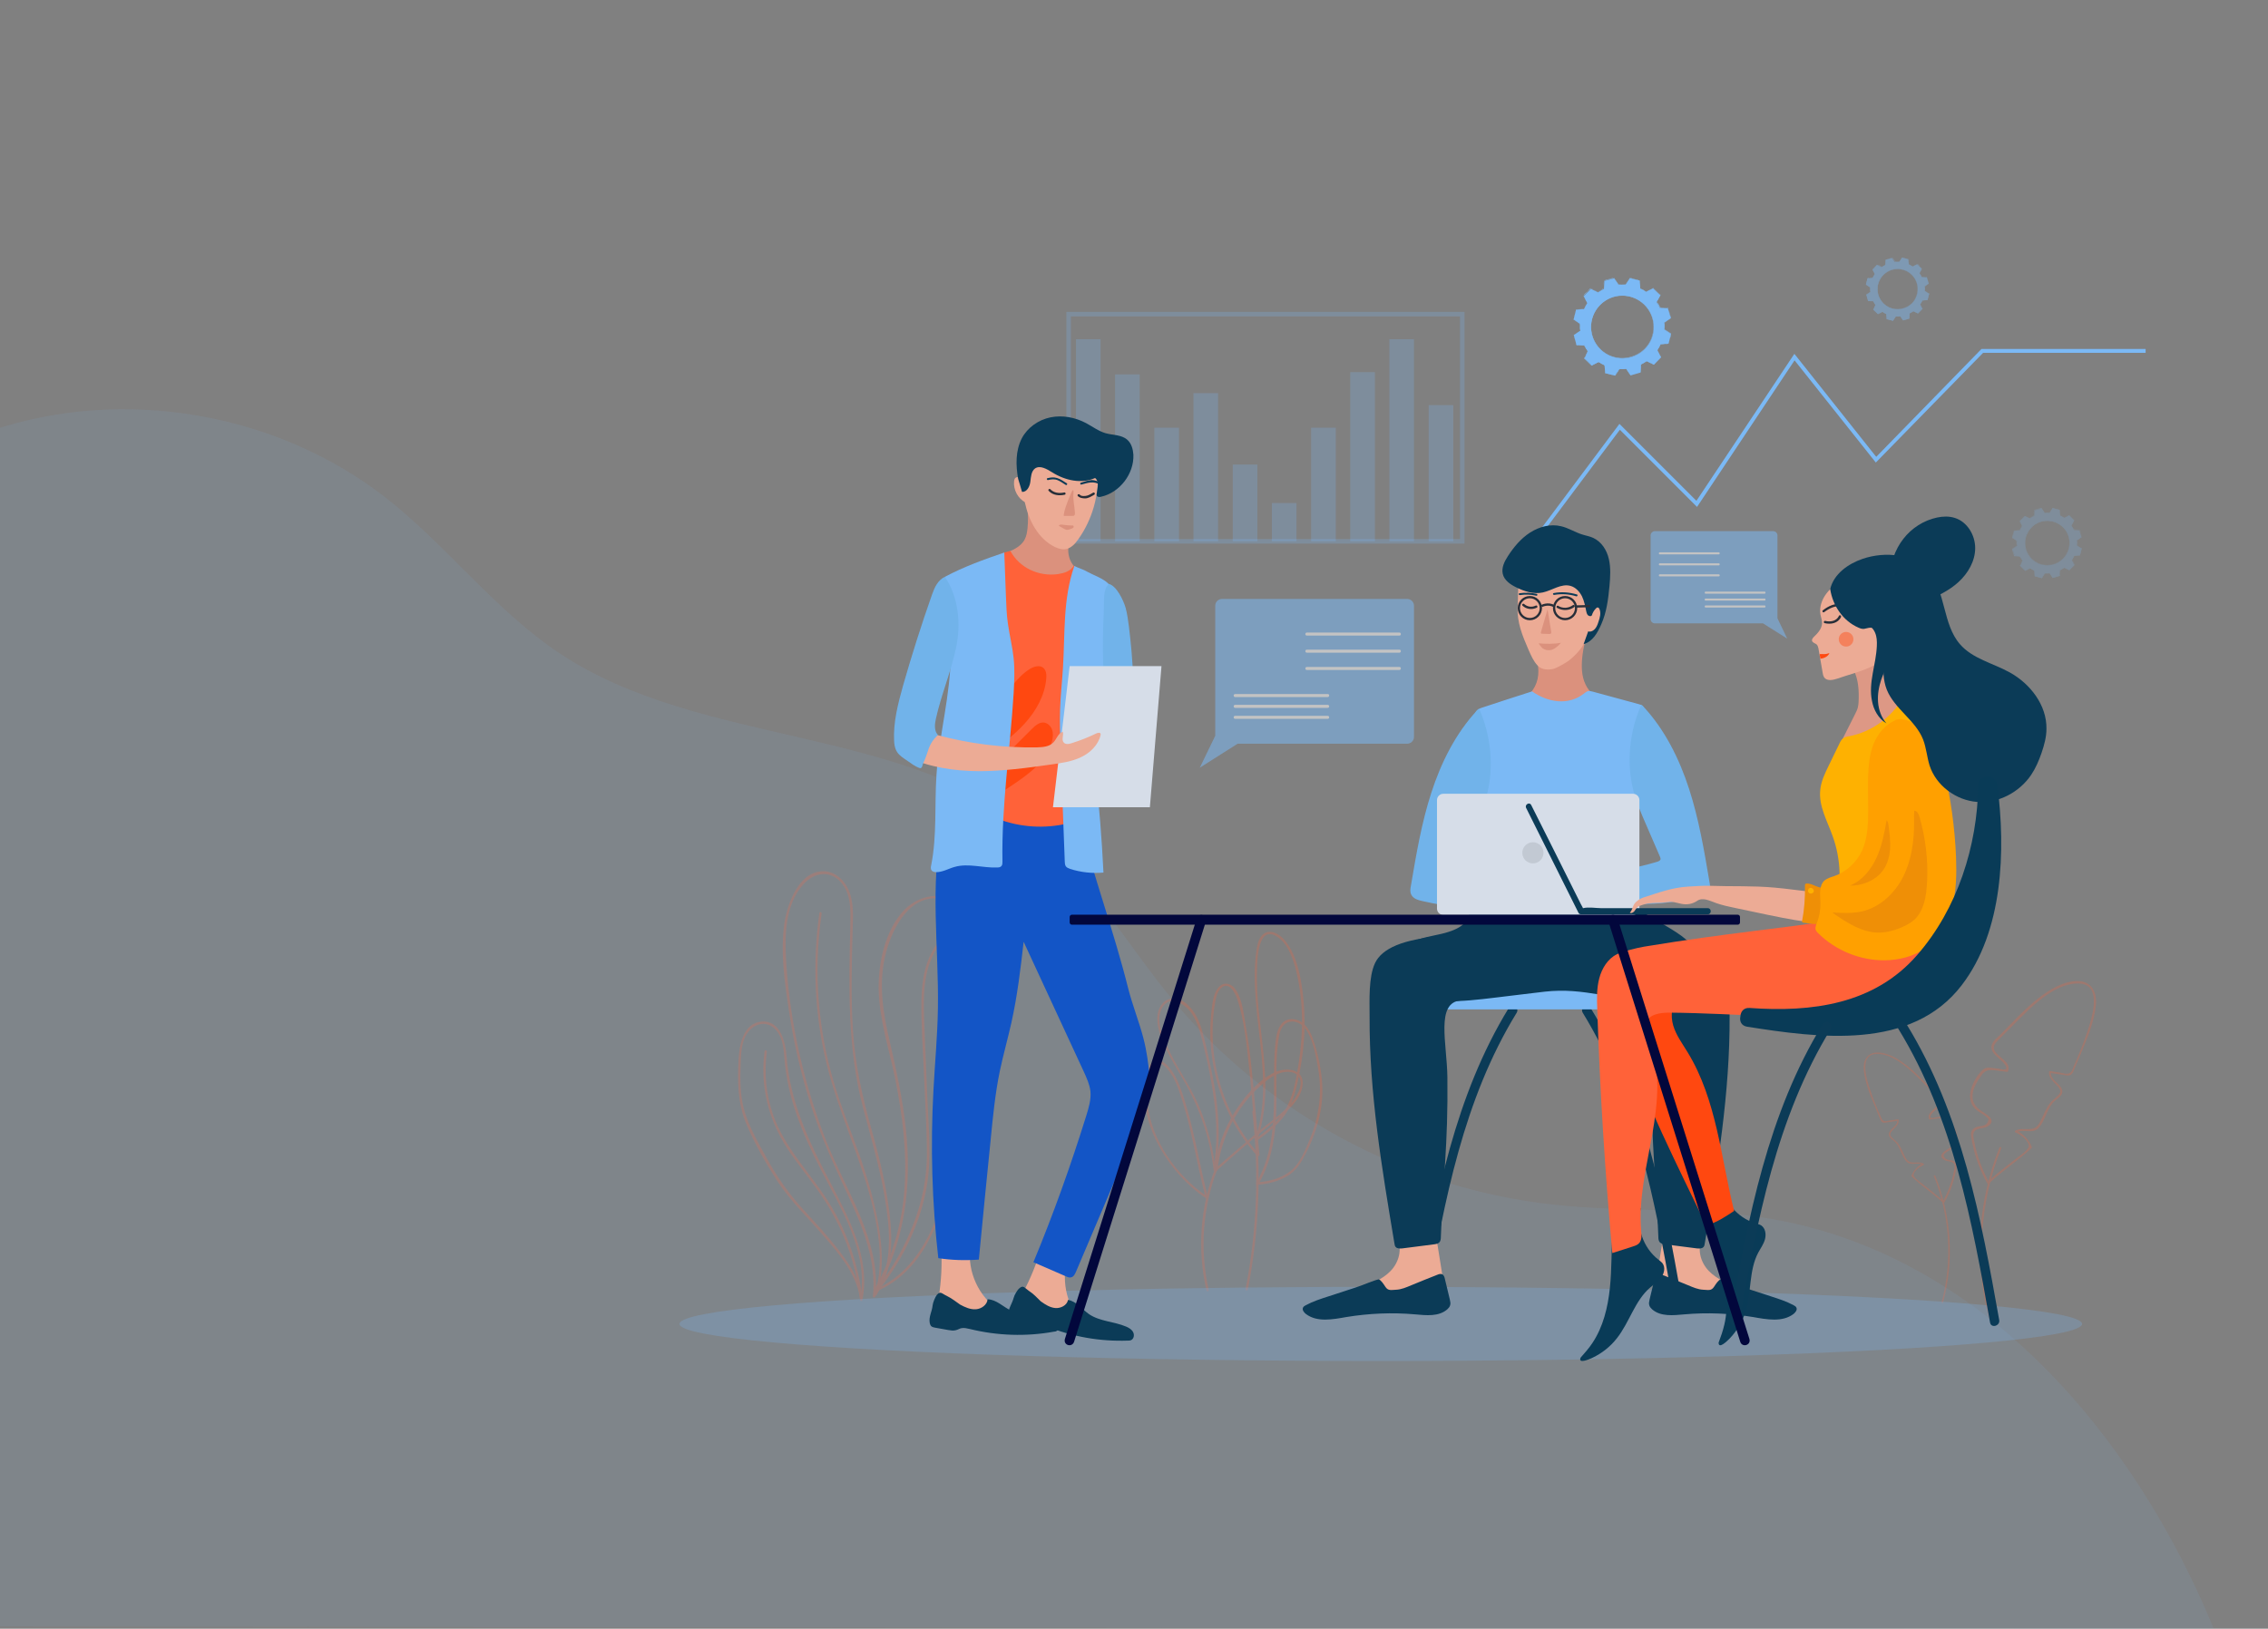 <?xml version="1.0" encoding="utf-8"?>
<!-- Generator: Adobe Illustrator 25.2.1, SVG Export Plug-In . SVG Version: 6.00 Build 0)  -->
<svg version="1.1" id="Calque_1" xmlns="http://www.w3.org/2000/svg" xmlns:xlink="http://www.w3.org/1999/xlink" x="0px" y="0px"
	 viewBox="0 0 1113.8 800" style="enable-background:new 0 0 1113.8 800;" xml:space="preserve">
<rect x="0" y="0" width="1113.8" height="800" fill="#808080" stroke="none"/>
<style type="text/css">
	.st0{fill:#282F39;}
	.st1{opacity:0.24;}
	.st2{fill:#FF6239;}
	.st3{opacity:9.000000e-02;}
	.st4{fill:#7BB9F5;}
	.st5{opacity:0.24;fill:#7BB9F5;enable-background:new    ;}
	.st6{opacity:0.24;fill:none;stroke:#7BB9F5;stroke-width:2.217;stroke-miterlimit:10;enable-background:new    ;}
	.st7{opacity:0.43;}
	.st8{opacity:0.23;}
	.st9{opacity:0.53;}
	.st10{fill:#FFFFFF;}
	.st11{fill:#ECAB95;}
	.st12{fill:#0B3B57;}
	.st13{fill:#1355C6;}
	.st14{fill:#DB917D;}
	.st15{fill:#71B3EA;}
	.st16{fill:#FF4810;}
	.st17{fill:#D6DDE8;}
	.st18{fill:#C2C9D3;}
	.st19{fill:none;stroke:#282F39;stroke-width:1.108;stroke-miterlimit:10;}
	.st20{fill:#093B57;}
	.st21{fill:#DD9885;}
	.st22{fill:#FEB101;}
	.st23{fill:#EF8F06;}
	.st24{fill:#FFA000;}
	.st25{fill:#FE4810;}
	.st26{opacity:0.42;fill:#FE4810;enable-background:new    ;}
	.st27{fill:#02073C;}
</style>
<g>
	<g>
		<g>
			<g>
				<g>
					<path class="st0" d="M-40.6,288.4c-0.5-0.6-0.9-1.2-1.4-1.9c-0.1-0.1-0.2-0.2-0.3-0.3c-0.1,0-0.3,0-0.4,0.1s-0.2,0.2-0.3,0.3
						c0,0.1,0,0.3,0.1,0.4c0.5,0.6,0.9,1.2,1.4,1.9c0.1,0.1,0.2,0.2,0.3,0.3c0.1,0,0.3,0,0.4-0.1s0.2-0.2,0.3-0.3
						C-40.5,288.7-40.5,288.5-40.6,288.4L-40.6,288.4z"/>
				</g>
			</g>
		</g>
		<g>
			<g class="st1">
				<g>
					<path class="st2" d="M593.6,633.6c-4.5-19.8-3-40.5,4.3-59.5c0.3-0.7-0.8-1-1.1-0.3c-7.4,19.1-8.9,40.1-4.3,60.1
						C592.7,634.6,593.8,634.3,593.6,633.6L593.6,633.6z"/>
				</g>
				<g>
					<path class="st2" d="M597.9,574.7c1.7-16,9.5-31.2,21.7-41.9c3.3-2.9,7.2-5.9,11.8-6.3c3.1-0.3,6.5,0.8,7.2,4.2
						c0.5,2.3-0.4,4.8-1.5,6.8c-3.9,7.3-11.9,12.3-18.1,17.5c-7.5,6.3-14.9,12.6-22.2,19.1c-0.6,0.5,0.3,1.3,0.8,0.8
						c7.9-7.1,16-14,24.1-20.8c6.4-5.4,16.4-11.5,17.9-20.4c1.5-8.7-7.9-9.8-14-6.8c-7.9,3.9-14.4,11.7-19.1,19.1
						c-5.5,8.6-8.9,18.4-10,28.6C596.7,575.5,597.9,575.4,597.9,574.7L597.9,574.7z"/>
				</g>
				<g>
					<path class="st2" d="M597,574.7c-1.3-11-4.1-21.7-8.4-31.8c-4.4-10.2-11.1-19.1-15.6-29.3c-2.3-5.1-5.4-12.7-2.5-18.2
						c4-7.6,12.1-2,15.2,3.1c2.7,4.3,3.9,9.3,5.1,14.1c1.5,6.2,2.9,12.3,4,18.6c2.6,14.3,3.6,28.8,1.1,43.2
						C595.8,575.1,596.9,575.4,597,574.7c2.4-13.5,1.7-27.1-0.5-40.6c-1.2-7-2.7-13.8-4.3-20.7c-1.3-5.3-2.5-10.8-5.4-15.5
						c-2.2-3.5-5.9-7.5-10.4-7.5c-4.4-0.1-7.4,3.9-7.9,7.9c-0.8,5.5,1.6,11.3,3.8,16.2c2.6,5.6,5.9,10.9,9,16.2
						c7.8,13.5,12.9,28.3,14.7,43.8C596,575.4,597.1,575.5,597,574.7L597,574.7z"/>
				</g>
				<g>
					<path class="st2" d="M592.9,587.7c-15-9.9-27.7-27.8-29.4-46c-0.5-4.8-0.2-9.6,1-14.2c0.7-2.9,2.2-7.1,5.9-4.9
						c2.4,1.4,4,3.7,5.4,6c2.4,4.1,3.8,8.8,5.2,13.3c1.4,4.7,2.7,9.5,3.8,14.3c2.5,10.7,4.5,21.5,7.3,32.1c0.2,0.7,1.3,0.4,1.1-0.3
						c-3-11.3-5-22.9-7.8-34.2c-1.4-5.7-2.9-11.3-4.8-16.9c-1.6-4.6-3.4-9.1-6.6-12.8c-2-2.3-5.5-5.1-8.3-2.2
						c-2.7,2.8-3.1,8.3-3.4,12c-0.9,10.2,2.1,20.4,7,29.3c5.5,9.9,13.5,19.1,23,25.4C592.9,589.1,593.5,588.1,592.9,587.7
						L592.9,587.7z"/>
				</g>
				<g>
					<path class="st2" d="M612.8,633.5c5.6-28.8,6.8-58.4,3.4-87.5c-0.1-0.7-1.2-0.7-1.2,0c3.4,29.1,2.3,58.5-3.3,87.2
						C611.5,633.9,612.7,634.2,612.8,633.5L612.8,633.5z"/>
				</g>
				<g>
					<path class="st2" d="M618.2,566.9c-14.3-16-22.4-37.1-22.7-58.6c-0.1-5.4,0.3-10.8,1.3-16.2c0.4-2.3,1-5,2.8-6.7
						c3.8-3.6,6.8,2,7.9,5c3.8,11.3,4.8,23.9,6.1,35.6c1.4,13.7,2.3,27.5,3.7,41.3c0.1,0.7,1.2,0.7,1.2,0
						c-1.4-14.3-2.3-28.6-3.9-42.9c-0.7-6.8-1.6-13.6-2.8-20.3c-1-5.8-1.6-12.9-4.9-17.9c-1.9-3-5.6-4.3-8.3-1.4
						c-3.1,3.4-3.3,9.1-3.8,13.5c-1.2,11.8,0.1,23.9,3.5,35.3c3.8,12.6,10.3,24.3,19.1,34.2C617.9,568.3,618.7,567.4,618.2,566.9
						L618.2,566.9z"/>
				</g>
				<g>
					<path class="st2" d="M618,581.6c5.8-9.7,7.9-20.9,8.6-32c0.8-13.4-0.8-27.2,1.5-40.5c0.5-3.1,1.8-6.5,5.3-7.2
						c3.9-0.8,7.2,2.1,8.9,5.3c2.8,5.1,4,11.8,5,17.5c2.1,11.8,0.6,23.6-4,34.7c-2.2,5.3-4.8,12-9.4,15.7
						c-4.5,3.6-10.8,5.4-16.5,5.6c-0.7,0-0.7,1.2,0,1.2c5-0.2,10.2-1.6,14.6-4.1c4.6-2.6,7.2-7.1,9.5-11.7c5.7-11.2,9-23.7,7.6-36.4
						c-0.7-6.6-2.2-13.4-4.4-19.6c-1.6-4.5-4.6-9.2-9.9-9.5s-7.4,4.6-8.1,9.1c-1.1,7.5-1,15.3-1,22.8c0,16.5-0.1,33.9-8.8,48.5
						C616.7,581.7,617.7,582.2,618,581.6L618,581.6z"/>
				</g>
				<g>
					<path class="st2" d="M617.3,560.1c9.7-27.4-1-56,0-84c0.2-5.2,0.5-22,9.9-16c5.8,3.7,8.4,12.5,9.8,18.8
						c3.1,13.8,3,28.6,0.9,42.5c-1.1,7.4-2.5,15.9-6,22.5c-3.5,6.5-9.5,11.3-15.4,15.5c-0.6,0.4,0,1.4,0.6,1
						c5.2-3.7,10.3-7.7,14-12.9c4.2-5.9,5.7-13.6,7.1-20.6c3-14.9,3.3-30.5,0.6-45.5c-1.2-6.7-3.3-13.7-7.5-19.1
						c-2.8-3.6-8.4-7-12-2.3c-1.5,2-1.9,4.6-2.3,7c-0.6,4.1-0.8,8.3-0.8,12.4c0,8.6,0.9,17.3,1.9,25.8c2.1,18.1,4.4,36.9-1.8,54.5
						C616,560.5,617.1,560.8,617.3,560.1L617.3,560.1z"/>
				</g>
			</g>
			<g class="st1">
				<g>
					<path class="st2" d="M429.9,636.7c2.8-27.4-14.5-51.7-24.1-76.1c-11-28.1-17.8-57.9-19.7-88c-0.8-12.8-0.7-28.2,8.5-38.3
						c5.2-5.8,13.1-7,18.5-0.8c4.8,5.6,4.7,13.4,4.5,20.4c-0.7,30.3-1.6,60.6,6.2,90.1c4.3,16.4,9.2,32.5,11.5,49.3
						c2.1,14.5,2.6,30.7-6.6,43.1c-0.4,0.6,0.6,1.2,1,0.6c7.8-10.5,8.7-23.9,7.6-36.5c-1.4-15.5-5.1-30.7-9.3-45.7
						c-4.5-15.9-8-31.7-9.1-48.3c-1.1-16.4-0.6-32.8-0.2-49.3c0.2-6.7,0.8-14-2.1-20.3c-2-4.5-6.2-8.5-11.3-8.9
						c-12.6-1-18.7,15.8-20.1,25.6c-2,14,0.1,28.8,2.2,42.6c2.3,15.7,5.9,31.2,10.7,46.3c5,15.9,11.9,30.8,18.9,45.8
						c7,15.2,13.4,31.3,11.7,48.3C428.7,637.5,429.8,637.5,429.9,636.7L429.9,636.7z"/>
				</g>
				<g>
					<path class="st2" d="M430.6,635.9c3.4-10.7,2.8-22.2,1-33.2c-2-11.9-5.4-23.6-9.4-35c-4.3-12.1-9.2-24-12.8-36.4
						c-3.7-12.5-6.1-25.3-7.2-38.3c-1.3-14.8-0.8-29.6,1.3-44.3c0.1-0.7-1-1-1.1-0.3c-3.5,24.8-2.4,50.1,3.6,74.4
						c6,24.5,17.4,47.2,23,71.8c3,13.3,4.8,27.7,0.6,41C429.3,636.3,430.4,636.6,430.6,635.9L430.6,635.9z"/>
				</g>
				<g>
					<path class="st2" d="M430.6,634.3c14-24.7,17.3-52.6,14.2-80.5c-1.6-14.2-4.6-28.2-7.8-42c-3.5-14.8-5.8-29.3-1.8-44.3
						c3.3-12.1,11.8-28.5,27-26c6.4,1.1,10.5,6.4,11.9,12.4c1.5,6.3,0.2,12.5-1.7,18.5c-2.1,6.4-4.8,12.6-5.8,19.3
						c-1.1,6.7-0.6,13.6,0,20.4c1.3,15,1.1,29.9,0.3,44.9c-0.8,15.8-2.6,31.7-9.1,46.3c-5.7,12.7-14.8,24.6-28,30
						c-0.7,0.3-0.4,1.4,0.3,1.1c24.3-10,34-38.5,36.7-62.5c1.8-15.7,2.5-31.9,1.7-47.6c-0.4-7.7-1.5-15.4-1.5-23.2
						c0-7.9,1.8-15.1,4.4-22.6c3.6-10.3,7.7-23.3,0-32.8c-7.4-9.3-20.9-5.9-27.9,1.9c-8.8,9.8-12.1,25-12,37.8
						c0.2,15.2,5.2,30.1,8.2,44.9c3.5,17.6,5.8,35.6,4.5,53.5c-1.2,17.5-6.2,34.5-14.9,49.8C429.2,634.4,430.2,635,430.6,634.3
						L430.6,634.3z"/>
				</g>
				<g>
					<path class="st2" d="M431.2,634.1c12.8-16,22.5-36.3,24.7-56.9c1.3-12.7,0-25.7-0.5-38.4c-0.5-13-1.1-26-1.6-38.9
						c-0.4-12.3-0.2-25.5,7.5-35.8c0.4-0.6-0.6-1.2-1-0.6c-6.1,8.1-7.6,18.2-7.8,28c-0.2,12.3,0.8,24.7,1.3,36.9
						c0.5,13,1.4,26,1.4,38.9c-0.1,11.3-2.2,22.2-6.2,32.8c-4.4,11.8-10.7,23.1-18.6,33C430,633.9,430.8,634.7,431.2,634.1
						L431.2,634.1z"/>
				</g>
				<g>
					<path class="st2" d="M423.5,638.4c-0.8-8.9-5.7-16.5-11-23.5c-5.7-7.5-12.1-14.3-18.4-21.2c-7.1-7.8-12.9-16.2-17.9-25.4
						c-4.9-8.9-10.2-17.9-11.8-28c-0.9-5.4-0.9-10.8-0.7-16.2c0.2-5.3,0.1-11.3,2.9-16c2.9-4.8,8.8-7.1,13.4-3.2
						c4.2,3.6,4.8,9.4,5.2,14.6c1.4,19.5,8.8,37.2,17.6,54.4c10,19.6,24.2,41.4,19.6,64.5c-0.1,0.7,1,1,1.1,0.3
						c4.1-20.6-6.6-40.4-15.8-58c-10.3-19.6-19.7-39.3-21.4-61.7c-0.5-6.9-3-17.9-12.2-17.2c-9.1,0.7-11,11.4-11.4,18.7
						c-0.6,10.6-0.4,21.4,3.7,31.3c4.1,9.7,9.5,19.3,15.2,28.1c6.5,10,15.2,18.2,22.9,27.2c7.7,8.9,16.7,19.4,17.9,31.5
						C422.4,639.2,423.6,639.2,423.5,638.4L423.5,638.4z"/>
				</g>
				<g>
					<path class="st2" d="M423.5,637.6c-2-16.5-7.5-32.6-16.3-46.7c-9.1-14.6-21.9-26.9-27.6-43.5c-3.4-9.9-4.4-20.4-3-30.8
						c0.1-0.7-1-1-1.1-0.3c-2.3,16.9,1.8,33.4,11,47.6c4.6,7.1,10,13.6,14.9,20.5c5.3,7.4,9.7,15.2,13.2,23.6
						c3.9,9.5,6.5,19.5,7.7,29.6C422.4,638.4,423.6,638.4,423.5,637.6L423.5,637.6z"/>
				</g>
			</g>
			<g class="st1">
				<g>
					<g>
						<path class="st2" d="M977.7,647.5c-7.4-27.5-5.5-57.1,5.1-83.5c0.2-0.6-0.7-0.8-0.9-0.3c-10.7,26.6-12.5,56.3-5.1,84
							C976.9,648.4,977.8,648.1,977.7,647.5L977.7,647.5z"/>
					</g>
					<g>
						<path class="st2" d="M976.9,580.9c-3.5-6.4-6.1-13.3-7.4-20.4c-0.2-0.9-0.5-2.3-0.4-3.2c0.2-2,1.4-2.5,2.9-2.9
							c1.2-0.3,2.5-0.3,3.7-0.9c1.2-0.6,2.6-1.7,2.3-3.2c-0.3-1.8-2.9-3.2-4.2-4.1c-3.1-2-5.3-4.2-5.1-8.2c0.2-3.6,2.2-6.7,4.2-9.5
							c0.9-1.3,1.4-2,2.9-2.6c1.4-0.5,2.2-0.3,3.6-0.2c2.1,0.3,4.2,0.5,6.3,0.8c0.2,0,0.4-0.2,0.5-0.4c1.5-4.6-5-6.7-6.7-10.1
							c-1.2-2.3,0.8-4.1,2.3-5.6c1.8-1.8,3.7-3.7,5.5-5.5c3.1-3.1,6.2-6.3,9.4-9.3c6.2-5.7,14-11.9,22.8-12.5
							c12.6-0.8,8.6,14,6.4,21.2c-1.6,5-3.5,10-5.5,14.8c-0.6,1.5-1.3,3.1-2,4.6c-0.6,1.4-1,3.5-2.9,3.7c-1.2,0.2-2.9-0.4-4.1-0.6
							c-1.5-0.2-3-0.4-4.5-0.7c-0.2,0-0.6,0.1-0.6,0.3c-0.3,2.4,1.3,4.1,2.8,5.7c1,1,2.5,2.3,2.7,3.8c0.2,1.9-3.5,4-4.7,5.5
							c-2.5,3.1-3.7,7-5.7,10.5c-2.8,4.8-7.7,1.3-11.7,3.5c-0.3,0.2-0.3,0.7,0,0.8c2.5,1.1,5.8,3.4,6.6,6.2c0.6,2.2-4.5,5.3-6.1,6.6
							c-4.7,3.8-9.6,7.3-14,11.5c-0.5,0.4,0.2,1.1,0.7,0.7c6.5-6.2,14.2-11.1,20.8-17.3c0.1-0.1,0.2-0.3,0.1-0.5
							c-1.4-3.6-4-6.4-7.5-8c0,0.3,0,0.6,0,0.8c3.5-1.9,8.1,1.1,11-2.3c3.1-3.6,3.8-8.7,7-12.4c1.8-2,5.6-3.4,4.2-6.7
							c-1.2-2.8-5.8-4.7-5.3-8.1c-0.2,0.1-0.4,0.2-0.6,0.3c2.1,0.3,4.2,0.6,6.3,0.9c1.2,0.2,2.8,0.7,3.9,0.1
							c1.2-0.6,1.7-2.4,2.2-3.6c0.9-2,1.7-4.1,2.6-6.1c3.2-7.8,6.9-16.3,7.7-24.7c0.6-6.1-2.1-11.6-8.8-11.7c-7-0.1-14,4.2-19.4,8.4
							c-6.7,5.2-12.5,11.6-18.4,17.6c-1.8,1.8-5,4-4.7,6.9c0.2,2,1.9,3.5,3.3,4.8c0.8,0.7,1.7,1.5,2.5,2.3c0.4,0.5,0.9,1,1.2,1.6
							c0.1,0.3,0.3,0.6,0.3,0.9c0,1.1,0,0.7-0.7,0.9c-0.9,0.3-2.4-0.3-3.4-0.4c-1.1-0.1-2.2-0.3-3.4-0.4c-1.6-0.2-2.9-0.1-4.2,1.1
							c-2.5,2.3-4.7,6.2-5.6,9.4c-0.8,2.7-0.7,5.8,0.8,8.2c0.8,1.3,2,2.2,3.2,3c0.7,0.5,1.5,0.9,2.2,1.4c0.5,0.3,1,0.7,1.4,1.1
							c1,0.9,1.2,1.1,0.6,2.4c-1,2.4-3.7,1.7-5.8,2.6c-0.9,0.4-1.7,0.9-2.1,1.8c-0.8,1.6-0.1,3.8,0.2,5.5c0.5,2.4,1.1,4.9,1.8,7.2
							c1.4,4.5,3.3,8.9,5.6,13C976.3,581.9,977.2,581.4,976.9,580.9L976.9,580.9z"/>
					</g>
				</g>
				<g>
					<g>
						<path class="st2" d="M953.5,639.7c5.5-20.5,4.1-42.4-3.8-62c-0.2-0.4,0.5-0.6,0.7-0.2c8,19.8,9.3,41.9,3.8,62.4
							C954.1,640.3,953.4,640.1,953.5,639.7L953.5,639.7z"/>
					</g>
					<g>
						<path class="st2" d="M954.1,590.2c2.6-4.7,4.5-9.8,5.5-15.2c0.1-0.7,0.4-1.7,0.3-2.3c-0.2-1.5-1-1.8-2.1-2.1
							c-0.9-0.2-1.9-0.3-2.7-0.7c-0.9-0.4-2-1.3-1.7-2.4c0.3-1.3,2.1-2.4,3.1-3c2.3-1.5,3.9-3.1,3.8-6.1c-0.1-2.7-1.6-5-3.1-7.1
							c-0.7-0.9-1-1.5-2.2-1.9c-1-0.4-1.6-0.3-2.7-0.1c-1.5,0.2-3.1,0.4-4.6,0.6c-0.2,0-0.3-0.1-0.4-0.3c-1.1-3.4,3.7-5,5-7.5
							c0.9-1.7-0.6-3-1.7-4.1c-1.4-1.4-2.7-2.7-4.1-4.1c-2.3-2.3-4.6-4.7-7-6.9c-4.6-4.2-10.4-8.9-16.9-9.3
							c-9.4-0.6-6.4,10.4-4.8,15.8c1.2,3.7,2.6,7.4,4.1,11c0.5,1.1,1,2.3,1.5,3.4c0.5,1.1,0.8,2.6,2.2,2.8c0.9,0.1,2.1-0.3,3-0.4
							c1.1-0.2,2.2-0.3,3.4-0.5c0.2,0,0.4,0,0.4,0.3c0.2,1.8-0.9,3-2.1,4.2c-0.7,0.8-1.9,1.7-2,2.8c-0.2,1.4,2.6,3,3.5,4.1
							c1.9,2.3,2.7,5.2,4.2,7.8c2.1,3.6,5.7,1,8.7,2.6c0.2,0.1,0.2,0.5,0,0.6c-1.8,0.8-4.3,2.5-4.9,4.6c-0.5,1.6,3.4,3.9,4.5,4.9
							c3.5,2.8,7.2,5.5,10.4,8.6c0.3,0.3-0.2,0.8-0.5,0.5c-4.9-4.6-10.6-8.3-15.4-12.9c-0.1-0.1-0.1-0.2-0.1-0.4
							c1.1-2.7,3-4.8,5.6-6c0,0.2,0,0.4,0,0.6c-2.6-1.4-6,0.8-8.2-1.7c-2.3-2.7-2.8-6.5-5.2-9.2c-1.3-1.5-4.1-2.5-3.1-5
							c0.9-2.1,4.3-3.5,3.9-6c0.1,0.1,0.3,0.2,0.4,0.3c-1.6,0.2-3.1,0.5-4.7,0.7c-0.9,0.1-2.1,0.5-2.9,0.1c-0.9-0.5-1.2-1.8-1.6-2.6
							c-0.6-1.5-1.3-3-1.9-4.6c-2.4-5.8-5.1-12.1-5.7-18.4c-0.5-4.5,1.5-8.6,6.5-8.7c5.2-0.1,10.4,3.1,14.4,6.2
							c5,3.9,9.3,8.6,13.7,13.1c1.3,1.3,3.7,3,3.5,5.1c-0.2,1.5-1.4,2.6-2.5,3.5c-0.6,0.6-1.3,1.1-1.8,1.7c-0.3,0.4-0.7,0.7-0.9,1.2
							c-0.1,0.2-0.2,0.4-0.2,0.7c0,0.8,0,0.5,0.5,0.6c0.6,0.2,1.8-0.2,2.5-0.3c0.8-0.1,1.7-0.2,2.5-0.3c1.2-0.1,2.2-0.1,3.1,0.8
							c1.8,1.7,3.5,4.6,4.2,7c0.6,2,0.6,4.3-0.6,6.1c-0.6,1-1.5,1.6-2.4,2.3c-0.5,0.4-1.1,0.7-1.6,1c-0.3,0.2-0.7,0.5-1,0.8
							c-0.7,0.7-0.9,0.8-0.4,1.8c0.8,1.7,2.8,1.3,4.3,1.9c0.7,0.3,1.2,0.7,1.5,1.4c0.6,1.2,0.1,2.8-0.2,4.1
							c-0.4,1.8-0.8,3.6-1.4,5.4c-1,3.4-2.5,6.6-4.2,9.7C954.5,590.9,953.8,590.6,954.1,590.2L954.1,590.2z"/>
					</g>
				</g>
			</g>
			<g class="st3">
				<path class="st4" d="M-3.9,798.9l0-587.5c64.6-21.7,139.7-8.8,193.4,33.1c30.1,23.6,53.5,55.2,85.3,76.4
					c69.8,46.3,168.6,35,233.2,88.4c27.6,22.8,45.5,54.9,68.4,82.4c46.2,55.6,114.5,92.2,186.4,100c35.6,3.9,71.7,1,106.9,7
					c102.7,17.6,177.9,105,217.5,201.4L-3.9,798.9z"/>
			</g>
			<ellipse class="st5" cx="678.1" cy="650.3" rx="344.4" ry="18.2"/>
			<g>
				<g>
					<polygon class="st4" points="753.9,266.7 752.4,265.6 795.3,208.2 833.1,246 881.2,173.8 921.4,224.4 973.1,171.4 
						1053.7,171.4 1053.7,173.3 973.9,173.3 921.2,227.2 881.3,177 833.4,249 795.5,211.1 					"/>
				</g>
				<g>
					<rect x="524.8" y="154.3" class="st6" width="193.3" height="111.6"/>
					<rect x="528.4" y="166.6" class="st5" width="12.1" height="99.3"/>
					<rect x="547.6" y="183.9" class="st5" width="12.1" height="82"/>
					<rect x="566.9" y="210.1" class="st5" width="12.1" height="55.8"/>
					<rect x="586.1" y="193.1" class="st5" width="12.1" height="72.8"/>
					<rect x="605.4" y="228.2" class="st5" width="12.1" height="37.7"/>
					<rect x="624.6" y="247.1" class="st5" width="12.1" height="18.8"/>
					<rect x="643.9" y="210.1" class="st5" width="12.1" height="55.8"/>
					<rect x="663.1" y="182.8" class="st5" width="12.1" height="83.1"/>
					<rect x="682.3" y="166.6" class="st5" width="12.1" height="99.3"/>
					<rect x="701.6" y="199" class="st5" width="12.1" height="66.9"/>
				</g>
				<g>
					<path class="st4" d="M815.4,145.1l-3.6-3.5l-3.4,1.7c-0.9-0.6-1.9-1.2-2.9-1.6l-0.3-3.9l-4.8-1.2l-2.1,3.2l0,0
						c-0.6,0-1.1-0.1-1.7,0c-0.6,0-1.1,0-1.7,0.1l0,0l-2.2-3.2l-4.8,1.3l-0.2,3.9c-1,0.5-2,1.1-2.9,1.7l-3.5-1.7l-3.5,3.6l1.7,3.4
						c-0.6,0.9-1.2,1.9-1.6,2.9l-3.9,0.3l-1.2,4.8l3.2,2.1c0,0.6,0,1.1,0,1.7c0,0.6,0,1.1,0.1,1.7l0,0l-3.2,2.2l1.3,4.8l3.9,0.2
						c0.5,1,1.1,2,1.7,2.9l-1.7,3.5l3.6,3.5l3.4-1.7c0.9,0.6,1.9,1.2,2.9,1.6l0.3,3.9l4.8,1.2l2.1-3.2c0.6,0,1.1,0,1.7,0
						s1.1,0,1.7-0.1l2.2,3.2l4.8-1.4l0.2-3.9c1-0.5,2-1.1,2.9-1.7l3.5,1.7l3.5-3.6l-1.8-3.5c0.6-0.9,1.2-1.9,1.6-2.9l3.9-0.3
						l1.2-4.8l-3.2-2.1l0,0c0-0.6,0.1-1.1,0-1.7c0-0.6,0-1.1-0.1-1.7l3.2-2.2l-1.4-4.8l-3.9-0.2c-0.5-1-1.1-2-1.7-2.9L815.4,145.1z
						 M807.8,171.4c-6,6.1-15.7,6.2-21.8,0.3c-6.1-6-6.2-15.7-0.3-21.8c6-6.1,15.7-6.2,21.8-0.3
						C813.6,155.5,813.8,165.3,807.8,171.4z"/>
					<g>
						<path class="st4" d="M815.5,145c-1.2-1.2-2.4-2.3-3.6-3.5h-0.1c-0.7,0.4-1.4,0.7-2.1,1.1c-0.3,0.2-0.8,0.6-1.2,0.6
							c-0.4,0-1.1-0.5-1.5-0.8c-0.4-0.2-1.3-0.5-1.5-0.9c-0.1-0.3-0.1-1-0.1-1.3c-0.1-0.8-0.1-1.6-0.2-2.3c0,0,0-0.1-0.1-0.1
							c-1.6-0.4-3.2-0.8-4.8-1.2h-0.1c-0.7,1.1-1.4,2.2-2.1,3.2v0.1c-0.9-0.5-2.4-0.3-3.3,0.1c0.1,0,0.1-0.1,0.1-0.2
							c-0.7-1.1-1.5-2.1-2.2-3.2c0,0-0.1-0.1-0.1,0c-1.6,0.4-3.2,0.9-4.8,1.3l-0.1,0.1c0,0.8-0.1,1.6-0.1,2.3c0,0.3,0.1,1-0.1,1.3
							c-0.2,0.4-1,0.7-1.4,0.9c-0.4,0.3-1.1,0.9-1.5,0.8c-0.3,0-0.9-0.4-1.2-0.6c-0.7-0.3-1.4-0.7-2.1-1h-0.1
							c-1.2,1.2-2.3,2.4-3.5,3.6v0.1c0.4,0.7,0.7,1.4,1.1,2.1c0.2,0.3,0.6,0.8,0.6,1.2s-0.5,1.1-0.8,1.5c-0.2,0.4-0.5,1.3-0.9,1.5
							c-0.3,0.1-1,0.1-1.3,0.1c-0.8,0.1-1.6,0.1-2.3,0.2c0,0-0.1,0-0.1,0.1c-0.4,1.6-0.8,3.2-1.2,4.8v0.1c0.8,0.5,1.6,1.1,2.4,1.6
							c0.6,0.4,0.6,0.4,0.7,1c0.1,0.9-0.3,2,0.3,2.8c0,0-0.1-0.1-0.1,0c-1.1,0.7-2.1,1.5-3.2,2.2c0,0-0.1,0.1,0,0.1
							c0.4,1.6,0.9,3.2,1.3,4.8l0.1,0.1c0.8,0,1.6,0.1,2.3,0.1c0.3,0,1-0.1,1.3,0.1c0.4,0.2,0.7,1,0.9,1.4c0.3,0.4,0.9,1.1,0.8,1.5
							c0,0.3-0.4,0.9-0.6,1.2c-0.3,0.7-0.7,1.4-1,2.1v0.1c1.2,1.2,2.4,2.3,3.6,3.5h0.1c0.7-0.4,1.4-0.7,2.1-1.1
							c0.3-0.2,0.8-0.6,1.2-0.6c0.4,0,1.1,0.5,1.5,0.8c0.4,0.2,1.3,0.5,1.5,0.9c0.1,0.3,0.1,1,0.1,1.3c0.1,0.8,0.1,1.6,0.2,2.3
							c0,0,0,0.1,0.1,0.1c1.6,0.4,3.2,0.8,4.8,1.2h0.1c0.4-0.7,0.9-1.3,1.3-2c0.2-0.3,0.4-0.9,0.7-1.1c0.4-0.3,1.2-0.1,1.7-0.1
							s1.4-0.2,1.7,0c0.3,0.2,0.5,0.8,0.7,1.1c0.4,0.6,0.9,1.3,1.3,1.9c0,0,0.1,0.1,0.1,0c1.6-0.5,3.2-0.9,4.8-1.4l0.1-0.1
							c0-0.8,0.1-1.6,0.1-2.3c0-0.3-0.1-1,0.1-1.3c0.2-0.4,1-0.7,1.4-0.9c0.4-0.3,1.1-0.9,1.5-0.8c0.3,0,0.9,0.4,1.2,0.6
							c0.7,0.3,1.4,0.7,2.1,1h0.1c1.2-1.2,2.3-2.4,3.5-3.6v-0.1c-0.4-0.7-0.7-1.4-1.1-2.1c-0.2-0.3-0.6-0.8-0.6-1.2s0.5-1.1,0.8-1.5
							c0.2-0.4,0.5-1.3,0.9-1.5c0.3-0.1,1-0.1,1.3-0.1c0.8-0.1,1.6-0.1,2.3-0.2c0,0,0.1,0,0.1-0.1c0.4-1.6,0.8-3.2,1.2-4.8v-0.1
							c-1.1-0.7-2.2-1.4-3.2-2.1h-0.1c0.4-0.8,0.2-1.6,0.2-2.5s0-0.8,0.7-1.3c0.8-0.6,1.6-1.1,2.4-1.7c0,0,0.1-0.1,0-0.1
							c-0.5-1.6-0.9-3.2-1.4-4.8l-0.1-0.1c-0.8,0-1.6-0.1-2.3-0.1c-0.3,0-1,0.1-1.3-0.1c-0.4-0.2-0.7-1-0.9-1.4
							c-0.3-0.4-0.9-1.1-0.8-1.5c0-0.3,0.4-0.9,0.6-1.2c0.3-0.7,0.7-1.4,1-2.1c0.1-0.1-0.1-0.2-0.2-0.1c-0.4,0.9-1.4,2.2-1.5,3.2
							c-0.2,1.1,1,2.3,1.6,3.3c0,0,0.1,0,0.1,0.1c0.8,0,3.3-0.2,3.8,0.2c0.3,0.2,0.3,1.2,0.4,1.6c0.2,0.8,0.6,1.7,0.7,2.6
							c0.1,0.7,0.2,0.3-0.3,0.8c-0.6,0.6-1.4,0.9-2,1.4c-1.3,0.9-0.6,2.4-0.6,3.9c0,0.1,0.2,0.1,0.2,0.1c-0.1,0.3,2.9,1.8,3,2.3
							c0.1,0.7-0.5,1.9-0.7,2.6c-0.1,0.3-0.3,1.8-0.5,1.9c-0.9,0.7-2.9-0.2-3.9,0.3c-0.2,0.1-1.7,2.7-1.7,3s0.3,0.7,0.4,0.9
							c0.3,0.6,1.2,1.8,1.2,2.4c0,0.3-0.7,0.9-1.1,1.3c-0.6,0.6-1.3,1.6-2,2c-0.6,0.3-0.5,0.2-1.4-0.2c-0.5-0.3-1.6-1.1-2.2-1.1
							s-1.4,0.8-1.9,1.1c-0.4,0.2-1,0.4-1.2,0.8c-0.3,0.5-0.1,2.1-0.1,2.7c-0.1,1.1,0.1,0.9-0.7,1.2c-1,0.4-2.1,0.6-3.1,0.9
							c-1,0.3-0.8,0.3-1.4-0.6c-0.5-0.8-1-1.5-1.5-2.3l-0.1-0.1c-0.8,0.1-2.8-0.3-3.4,0.1c-0.4,0.2-0.8,1.1-1,1.5s-0.9,1.7-1.2,1.7
							c-0.7,0.1-2.1-0.5-2.7-0.7c-0.3-0.1-1.8-0.3-1.9-0.5c-0.3-0.4-0.2-2.1-0.2-2.7c0-0.3,0.1-0.9-0.1-1.2s-2.7-1.7-3-1.7
							c-1.1,0-2.6,1.8-3.5,1.7c-0.5-0.1-3.4-3-3.4-3.3c-0.2-1.1,1.7-2.4,1.6-3.5c0-0.4-1.5-2.7-1.8-2.9c-0.4-0.3-1.5-0.1-2-0.1
							c-0.8,0-1.6,0.1-1.9-0.4c-0.5-0.8-0.6-2.3-0.9-3.2c-0.3-1.1-0.5-1,0.4-1.7c0.3-0.2,2.4-1.5,2.3-1.7c0.1,0.1,0.2,0.1,0.2-0.1
							c-0.1-0.8,0.3-2.8-0.1-3.4c-0.1-0.2-0.8-0.5-1-0.7c-0.4-0.3-2.1-1-2.2-1.5c-0.1-0.1,0.3-1.3,0.4-1.5c0.2-0.8,0.3-2.2,0.7-2.9
							c0.3-0.4,0.4-0.3,1.1-0.4c0.7-0.1,2,0.1,2.6-0.2c0.4-0.2,0.5-0.8,0.8-1.3c0.2-0.4,1.1-1.4,1-1.8c0-0.6-0.8-1.6-1.1-2.1
							c-0.2-0.4-0.6-1.1-0.6-1.4c0.1-0.6,1.5-1.6,1.9-2c0.3-0.3,1-1.4,1.4-1.5c0.2-0.1,1.7,0.8,2,1c0.4,0.2,1,0.7,1.4,0.7
							c0.7,0,2.3-1.4,3-1.7c0,0,0-0.1,0.1-0.1c0.1-1-0.2-2.5,0.2-3.4c0.3-0.7,1.4-0.8,2.4-1c0.9-0.3,2-0.8,2.5-0.3
							c0.4,0.4,1.6,2.8,2,2.7c-0.1,0-0.1,0.2,0,0.2c1.1-0.1,2.3-0.1,3.4,0c0.1,0,0.1-0.1,0.1-0.2c0.3,0.1,1.5-2.4,1.9-2.7
							c0.6-0.5,1.6,0,2.5,0.3c0.9,0.2,2.1,0.2,2.4,1c0.4,1-0.2,2.5,0.3,3.4c0.1,0.3,2.7,1.7,3.1,1.7c0.8,0,2-1,2.6-1.3
							c1.1-0.5,1-0.1,2,0.8c0.8,0.8,1.6,1.5,2.3,2.3C815.4,145.2,815.6,145.1,815.5,145z"/>
						<path class="st4" d="M807.7,171.3c-4.6,4.5-11.5,5.9-17.4,3.2c-5.7-2.6-9.3-8.6-8.9-14.9c0.4-6.5,5-12.1,11.2-13.9
							c6.2-1.7,13,0.8,16.7,6.1C813.6,157.9,812.7,166.1,807.7,171.3c-0.1,0.1,0.1,0.2,0.1,0.1c4.4-4.7,5.7-11.5,3-17.4
							c-2.8-6-9.4-9.7-16-8.9c-6.3,0.8-11.7,5.5-13.2,11.7c-1.6,6.4,1.1,13.2,6.6,16.8c6.2,4.1,14.4,3,19.6-2.2
							C808,171.4,807.8,171.2,807.7,171.3z"/>
					</g>
				</g>
				<g class="st7">
					<path class="st4" d="M943.8,132l-2.3-2.2l-2.2,1.1c-0.6-0.4-1.2-0.8-1.9-1.1l-0.2-2.5l-3.1-0.8l-1.4,2.1l0,0
						c-0.4,0-0.7,0-1.1,0s-0.7,0-1.1,0.1l0,0l-1.4-2l-3.1,0.9l-0.1,2.5c-0.6,0.3-1.3,0.7-1.9,1.1l-2.2-1.1l-2.2,2.3l1.1,2.2
						c-0.4,0.6-0.8,1.2-1.1,1.9l-2.5,0.2l-0.8,3.1l2.1,1.4c0,0.4,0,0.7,0,1.1c0,0.4,0,0.7,0.1,1.1l0,0l-2,1.4l0.9,3.1l2.5,0.1
						c0.3,0.6,0.7,1.3,1.1,1.9l-1.1,2.2l2.3,2.2l2.2-1.1c0.6,0.4,1.2,0.8,1.9,1.1l0.2,2.5l3.1,0.8l1.4-2.1c0.4,0,0.7,0,1.1,0
						s0.7,0,1.1-0.1l1.4,2l3.1-0.9l0.1-2.5c0.6-0.3,1.3-0.7,1.9-1.1l2.2,1.1l2.2-2.3l-1.1-2.2c0.4-0.6,0.8-1.2,1.1-1.9l2.5-0.2
						l0.8-3.1l-2.1-1.4l0,0c0-0.4,0-0.7,0-1.1c0-0.4,0-0.7-0.1-1.1l2-1.4l-0.9-3.1l-2.5-0.1c-0.3-0.6-0.7-1.3-1.1-1.9L943.8,132z
						 M939,148.9c-3.8,3.9-10.1,4-14,0.2s-4-10.1-0.2-14s10.1-4,14-0.2C942.7,138.7,942.8,145,939,148.9z"/>
					<g>
						<path class="st4" d="M943.9,132c-0.8-0.7-1.5-1.5-2.3-2.2h-0.1c-0.4,0.2-0.9,0.5-1.3,0.7c-0.2,0.1-0.5,0.4-0.7,0.4
							c-0.3,0-0.7-0.3-1-0.5s-0.8-0.3-0.9-0.6c-0.1-0.2,0-0.6-0.1-0.8c0-0.5-0.1-1-0.1-1.5v-0.1c-1-0.3-2.1-0.5-3.1-0.8h-0.1
							c-0.5,0.7-0.9,1.4-1.4,2.1v0.1c-0.6-0.3-1.6-0.2-2.1,0c0,0,0.1-0.1,0-0.1c-0.5-0.7-0.9-1.4-1.4-2c0,0,0,0-0.1,0
							c-1,0.3-2.1,0.6-3.1,0.9c0,0,0,0,0,0.1c0,0.5-0.1,1-0.1,1.5c0,0.2,0,0.6,0,0.8c-0.1,0.3-0.6,0.4-0.9,0.6
							c-0.3,0.2-0.7,0.6-1,0.5c-0.2,0-0.6-0.3-0.8-0.4c-0.5-0.2-0.9-0.4-1.4-0.6h-0.1c-0.7,0.8-1.5,1.5-2.2,2.3v0.1
							c0.2,0.4,0.5,0.9,0.7,1.3c0.1,0.2,0.4,0.5,0.4,0.7c0,0.3-0.3,0.7-0.5,1s-0.3,0.8-0.6,0.9c-0.2,0.1-0.6,0-0.8,0.1
							c-0.5,0-1,0.1-1.5,0.1h-0.1c-0.3,1-0.5,2.1-0.8,3.1v0.1c0.5,0.3,1,0.7,1.6,1c0.4,0.2,0.4,0.2,0.5,0.6c0.1,0.6-0.2,1.3,0.2,1.8
							h-0.1c-0.7,0.5-1.4,0.9-2,1.4c0,0,0,0,0,0.1c0.3,1,0.6,2.1,0.9,3.1c0,0,0,0,0.1,0c0.5,0,1,0.1,1.5,0.1c0.2,0,0.6,0,0.8,0
							c0.3,0.1,0.4,0.6,0.6,0.9c0.2,0.3,0.6,0.7,0.5,1c0,0.2-0.3,0.6-0.4,0.8c-0.2,0.5-0.4,0.9-0.6,1.4v0.1c0.8,0.7,1.5,1.5,2.3,2.2
							h0.1c0.4-0.2,0.9-0.5,1.3-0.7c0.2-0.1,0.5-0.4,0.7-0.4c0.3,0,0.7,0.3,1,0.5s0.8,0.3,0.9,0.6c0.1,0.2,0,0.6,0.1,0.8
							c0,0.5,0.1,1,0.1,1.5v0.1c1,0.3,2.1,0.5,3.1,0.8h0.1c0.3-0.4,0.5-0.8,0.8-1.3c0.1-0.2,0.3-0.6,0.5-0.7
							c0.2-0.2,0.8-0.1,1.1-0.1c0.3,0,0.9-0.1,1.1,0s0.4,0.5,0.5,0.7c0.3,0.4,0.6,0.8,0.8,1.2c0,0,0,0,0.1,0c1-0.3,2.1-0.6,3.1-0.9
							c0,0,0,0,0-0.1c0-0.5,0.1-1,0.1-1.5c0-0.2,0-0.6,0-0.8c0.1-0.3,0.6-0.4,0.9-0.6c0.3-0.2,0.7-0.6,1-0.5c0.2,0,0.6,0.3,0.8,0.4
							c0.5,0.2,0.9,0.4,1.4,0.6h0.1c0.7-0.8,1.5-1.5,2.2-2.3v-0.1c-0.2-0.4-0.5-0.9-0.7-1.3c-0.1-0.2-0.4-0.5-0.4-0.7
							c0-0.3,0.3-0.7,0.5-1s0.3-0.8,0.6-0.9c0.2-0.1,0.6,0,0.8-0.1c0.5,0,1-0.1,1.5-0.1h0.1c0.3-1,0.5-2.1,0.8-3.1v-0.1
							c-0.7-0.5-1.4-0.9-2.1-1.4h-0.1c0.2-0.5,0.1-1,0.1-1.6s0-0.5,0.4-0.8c0.5-0.4,1-0.7,1.5-1.1c0,0,0,0,0-0.1
							c-0.3-1-0.6-2.1-0.9-3.1c0,0,0,0-0.1,0c-0.5,0-1-0.1-1.5-0.1c-0.2,0-0.6,0-0.8,0c-0.3-0.1-0.4-0.6-0.6-0.9
							c-0.2-0.3-0.6-0.7-0.5-1c0-0.2,0.3-0.6,0.4-0.8C943.5,133,943.7,132.5,943.9,132C943.9,132,943.8,131.9,943.9,132
							c-0.4,0.6-1,1.4-1.1,2c-0.1,0.7,0.7,1.4,1,2.1c0,0,0,0,0.1,0c0.5,0,2.1-0.1,2.4,0.1c0.2,0.1,0.2,0.8,0.3,1
							c0.1,0.5,0.4,1.1,0.5,1.7c0.1,0.5,0.2,0.2-0.2,0.5c-0.4,0.4-0.9,0.6-1.3,0.9c-0.8,0.6-0.4,1.5-0.4,2.5c0,0.1,0.1,0.1,0.1,0
							c-0.1,0.2,1.9,1.1,1.9,1.5c0.1,0.4-0.3,1.2-0.4,1.6c-0.1,0.2-0.2,1.2-0.3,1.2c-0.5,0.4-1.9-0.2-2.5,0.2
							c-0.1,0.1-1.1,1.8-1.1,1.9c0,0.2,0.2,0.4,0.3,0.6c0.2,0.4,0.8,1.1,0.8,1.6c0,0.2-0.4,0.6-0.7,0.8c-0.4,0.4-0.8,1-1.3,1.3
							c-0.4,0.2-0.3,0.1-0.9-0.1c-0.3-0.2-1.1-0.7-1.4-0.7c-0.4,0-0.9,0.5-1.2,0.7c-0.3,0.2-0.6,0.3-0.8,0.5
							c-0.2,0.3-0.1,1.3-0.1,1.7c0,0.7,0.1,0.6-0.5,0.8c-0.7,0.2-1.4,0.4-2,0.6c-0.6,0.2-0.5,0.2-0.9-0.4c-0.3-0.5-0.7-1-1-1.5
							c0,0,0,0-0.1,0c-0.5,0-1.8-0.2-2.2,0c-0.2,0.1-0.5,0.7-0.6,1c-0.1,0.2-0.6,1.1-0.7,1.1c-0.4,0.1-1.3-0.3-1.7-0.4
							c-0.2-0.1-1.2-0.2-1.2-0.3c-0.2-0.3-0.1-1.4-0.1-1.7c0-0.2,0-0.6-0.1-0.8s-1.7-1.1-1.9-1.1c-0.7,0-1.7,1.2-2.2,1.1
							c-0.3-0.1-2.2-1.9-2.2-2.1c-0.1-0.7,1.1-1.5,1.1-2.3c0-0.2-0.9-1.8-1.1-1.9c-0.2-0.2-1-0.1-1.3-0.1c-0.5,0-1,0.1-1.2-0.2
							c-0.3-0.5-0.4-1.5-0.6-2.1c-0.2-0.7-0.3-0.7,0.2-1.1c0.2-0.1,1.5-1,1.5-1.1h0.1c0-0.5,0.2-1.8,0-2.2c-0.1-0.2-0.5-0.3-0.6-0.4
							c-0.3-0.2-1.3-0.6-1.4-0.9c0-0.1,0.2-0.8,0.3-1c0.1-0.5,0.2-1.4,0.5-1.8c0.2-0.3,0.2-0.2,0.7-0.2c0.4,0,1.3,0.1,1.7-0.1
							c0.3-0.2,0.4-0.5,0.5-0.8c0.2-0.3,0.7-0.9,0.7-1.2c0-0.4-0.5-1-0.7-1.3c-0.1-0.3-0.4-0.7-0.4-0.9c0.1-0.4,1-1,1.2-1.3
							c0.2-0.2,0.7-0.9,0.9-0.9c0.2,0,1.1,0.5,1.3,0.6c0.2,0.1,0.6,0.4,0.9,0.4c0.4,0,1.5-0.9,1.9-1.1c0,0,0,0,0-0.1
							c0-0.6-0.1-1.6,0.1-2.2c0.2-0.5,0.9-0.5,1.5-0.7s1.3-0.5,1.6-0.2c0.3,0.2,1,1.8,1.3,1.7c-0.1,0-0.1,0.1,0,0.1
							c0.7-0.1,1.5-0.1,2.2,0c0.1,0,0.1-0.1,0-0.1c0.2,0.1,1-1.5,1.2-1.7c0.4-0.3,1,0,1.6,0.2s1.4,0.2,1.5,0.6
							c0.2,0.6-0.1,1.6,0.2,2.2c0.1,0.2,1.8,1.1,2,1.1c0.5,0,1.3-0.6,1.7-0.9c0.7-0.4,0.7-0.1,1.3,0.5
							C942.8,131.1,943.3,131.6,943.9,132C943.9,132.1,943.9,132,943.9,132z"/>
						<path class="st4" d="M938.9,148.9c-2.9,2.9-7.4,3.8-11.1,2.1s-6-5.5-5.7-9.6c0.2-4.2,3.2-7.8,7.2-8.9c4-1.1,8.3,0.5,10.7,3.9
							C942.7,140.3,942.1,145.5,938.9,148.9C938.9,148.9,939,149,938.9,148.9c2.9-2.9,3.8-7.3,2-11.1c-1.8-3.9-6-6.2-10.3-5.7
							c-4.1,0.5-7.5,3.5-8.5,7.5c-1,4.1,0.7,8.5,4.2,10.8C930.4,153,935.7,152.3,938.9,148.9C939.1,148.9,939,148.8,938.9,148.9z"/>
					</g>
				</g>
				<g class="st8">
					<path class="st4" d="M1018.6,255.7l-2.5-2.5l-2.4,1.2c-0.7-0.4-1.4-0.8-2.1-1.2l-0.2-2.7l-3.4-0.9l-1.5,2.3l0,0
						c-0.4,0-0.8,0-1.2,0c-0.4,0-0.8,0-1.2,0.1l0,0l-1.6-2.3l-3.4,1l-0.1,2.7c-0.7,0.3-1.4,0.7-2.1,1.2l-2.5-1.2l-2.5,2.5l1.2,2.5
						c-0.4,0.7-0.8,1.4-1.2,2.1l-2.7,0.2l-0.9,3.4l2.3,1.5c0,0.4,0,0.8,0,1.2c0,0.4,0,0.8,0.1,1.2l0,0l-2.3,1.6l1,3.4l2.7,0.2
						c0.4,0.7,0.8,1.4,1.2,2.1l-1.2,2.5l2.5,2.5l2.4-1.2c0.7,0.5,1.4,0.8,2.1,1.2l0.2,2.7l3.4,0.9l1.5-2.3c0.4,0,0.8,0,1.2,0
						c0.4,0,0.8,0,1.2-0.1l1.5,2.3l3.4-1l0.1-2.7c0.7-0.4,1.4-0.8,2.1-1.2l2.5,1.2l2.5-2.5l-1.2-2.5c0.4-0.7,0.8-1.4,1.2-2.1
						l2.7-0.2l0.9-3.4l-2.3-1.5l0,0c0-0.4,0-0.8,0-1.2c0-0.4,0-0.8-0.1-1.2l2.3-1.6l-1-3.4l-2.7-0.2c-0.3-0.7-0.7-1.4-1.2-2.1
						L1018.6,255.7z M1013.2,274.4c-4.2,4.3-11.2,4.4-15.5,0.2c-4.3-4.2-4.4-11.2-0.2-15.5c4.2-4.3,11.2-4.4,15.5-0.2
						C1017.4,263.1,1017.5,270.1,1013.2,274.4z"/>
					<g>
						<path class="st4" d="M1018.7,255.6c-0.8-0.8-1.7-1.7-2.5-2.5h-0.1c-0.5,0.3-1,0.5-1.5,0.8c-0.2,0.1-0.6,0.4-0.8,0.4
							c-0.3,0-0.8-0.4-1.1-0.6c-0.3-0.2-0.9-0.3-1-0.6c-0.1-0.2-0.1-0.7-0.1-0.9c0-0.6-0.1-1.1-0.1-1.7c0,0,0-0.1-0.1-0.1
							c-1.1-0.3-2.3-0.6-3.4-0.9h-0.1c-0.5,0.8-1,1.5-1.5,2.3v0.1c-0.6-0.3-1.7-0.2-2.3,0c0,0,0.1-0.1,0-0.1c-0.5-0.8-1-1.5-1.6-2.3
							h-0.1c-1.1,0.3-2.3,0.6-3.4,1c0,0-0.1,0-0.1,0.1c0,0.6-0.1,1.1-0.1,1.7c0,0.2,0,0.7-0.1,0.9c-0.1,0.3-0.7,0.5-1,0.7
							s-0.8,0.6-1.1,0.6c-0.2,0-0.6-0.3-0.8-0.4c-0.5-0.2-1-0.5-1.5-0.7h-0.1c-0.8,0.8-1.7,1.7-2.5,2.5v0.1c0.3,0.5,0.5,1,0.8,1.5
							c0.1,0.2,0.4,0.6,0.4,0.8c0,0.3-0.4,0.8-0.6,1.1c-0.2,0.3-0.3,0.9-0.6,1c-0.2,0.1-0.7,0.1-0.9,0.1c-0.6,0-1.1,0.1-1.7,0.1
							c0,0-0.1,0-0.1,0.1c-0.3,1.1-0.6,2.3-0.9,3.4v0.1c0.6,0.4,1.2,0.8,1.7,1.1c0.4,0.3,0.4,0.2,0.5,0.7c0.1,0.6-0.2,1.4,0.2,2
							h-0.1c-0.8,0.5-1.5,1-2.3,1.6v0.1c0.3,1.1,0.6,2.3,1,3.4c0,0,0,0.1,0.1,0.1c0.6,0,1.1,0.1,1.7,0.1c0.2,0,0.7,0,0.9,0.1
							c0.3,0.1,0.5,0.7,0.7,1s0.6,0.8,0.6,1.1c0,0.2-0.3,0.6-0.4,0.8c-0.2,0.5-0.5,1-0.7,1.5v0.1c0.8,0.8,1.7,1.7,2.5,2.5h0.1
							c0.5-0.3,1-0.5,1.5-0.8c0.2-0.1,0.6-0.4,0.8-0.4c0.3,0,0.8,0.4,1.1,0.6c0.3,0.2,0.9,0.3,1,0.6c0.1,0.2,0.1,0.7,0.1,0.9
							c0,0.6,0.1,1.1,0.1,1.7c0,0,0,0.1,0.1,0.1c1.1,0.3,2.3,0.6,3.4,0.9h0.1c0.3-0.5,0.6-0.9,0.9-1.4c0.1-0.2,0.3-0.6,0.5-0.8
							c0.3-0.2,0.9-0.1,1.2-0.1c0.4,0,1-0.1,1.2,0s0.4,0.6,0.5,0.8c0.3,0.5,0.6,0.9,0.9,1.4h0.1c1.1-0.3,2.3-0.6,3.4-1
							c0,0,0.1,0,0.1-0.1c0-0.6,0.1-1.1,0.1-1.7c0-0.2,0-0.7,0.1-0.9c0.1-0.3,0.7-0.5,1-0.7s0.8-0.6,1.1-0.6c0.2,0,0.6,0.3,0.8,0.4
							c0.5,0.2,1,0.5,1.5,0.7h0.1c0.8-0.8,1.7-1.7,2.5-2.5v-0.1c-0.3-0.5-0.5-1-0.8-1.5c-0.1-0.2-0.4-0.6-0.4-0.8
							c0-0.3,0.4-0.8,0.6-1.1c0.2-0.3,0.3-0.9,0.6-1c0.2-0.1,0.7-0.1,0.9-0.1c0.6,0,1.1-0.1,1.7-0.1c0,0,0.1,0,0.1-0.1
							c0.3-1.1,0.6-2.3,0.9-3.4v-0.1c-0.8-0.5-1.5-1-2.3-1.5h-0.1c0.3-0.6,0.2-1.2,0.1-1.8c0-0.6,0-0.6,0.5-0.9
							c0.6-0.4,1.1-0.8,1.7-1.2v-0.1c-0.3-1.1-0.6-2.3-1-3.4c0,0,0-0.1-0.1-0.1c-0.6,0-1.1-0.1-1.7-0.1c-0.2,0-0.7,0-0.9-0.1
							c-0.3-0.1-0.5-0.7-0.7-1s-0.6-0.8-0.6-1.1c0-0.2,0.3-0.6,0.4-0.8C1018.2,256.7,1018.5,256.2,1018.7,255.6
							C1018.8,255.6,1018.6,255.5,1018.7,255.6c-0.4,0.7-1.1,1.5-1.2,2.3s0.7,1.6,1.1,2.3c0,0,0,0,0.1,0c0.6,0,2.4-0.1,2.7,0.1
							c0.2,0.2,0.2,0.9,0.3,1.1c0.2,0.6,0.4,1.2,0.5,1.8c0.1,0.5,0.2,0.2-0.2,0.6c-0.4,0.4-1,0.7-1.5,1c-0.9,0.6-0.4,1.7-0.5,2.8
							c0,0.1,0.1,0.1,0.1,0c-0.1,0.2,2.1,1.3,2.1,1.6c0.1,0.5-0.3,1.3-0.5,1.8c-0.1,0.2-0.2,1.3-0.3,1.4c-0.6,0.5-2.1-0.2-2.7,0.2
							c-0.2,0.1-1.2,1.9-1.2,2.1s0.2,0.5,0.3,0.7c0.2,0.4,0.9,1.3,0.9,1.7c0,0.2-0.5,0.6-0.8,0.9c-0.4,0.4-0.9,1.2-1.4,1.4
							c-0.4,0.2-0.4,0.1-1-0.2c-0.4-0.2-1.2-0.8-1.6-0.8s-1,0.6-1.3,0.8c-0.3,0.2-0.7,0.3-0.9,0.6c-0.2,0.4-0.1,1.5-0.1,1.9
							c0,0.7,0.1,0.7-0.5,0.9c-0.7,0.3-1.5,0.4-2.2,0.6s-0.6,0.2-1-0.4c-0.4-0.5-0.7-1.1-1.1-1.6c0,0,0,0-0.1,0c-0.6,0-2-0.2-2.4,0
							c-0.3,0.2-0.5,0.8-0.7,1.1c-0.2,0.3-0.6,1.2-0.8,1.2c-0.5,0.1-1.5-0.4-1.9-0.5c-0.2-0.1-1.3-0.2-1.4-0.3
							c-0.2-0.3-0.1-1.5-0.2-1.9c0-0.2,0-0.7-0.1-0.9c-0.1-0.2-1.9-1.2-2.1-1.2c-0.8,0-1.8,1.3-2.5,1.2c-0.3-0.1-2.4-2.1-2.4-2.3
							c-0.1-0.8,1.2-1.7,1.2-2.5c0-0.3-1-2-1.3-2.1c-0.3-0.2-1.1-0.1-1.4-0.1c-0.6,0-1.1,0.1-1.4-0.3c-0.4-0.5-0.5-1.6-0.6-2.3
							c-0.2-0.8-0.4-0.7,0.3-1.2c0.2-0.2,1.7-1.1,1.6-1.2c0,0.1,0.1,0,0.1,0c0-0.6,0.2-2,0-2.4c-0.1-0.2-0.6-0.4-0.7-0.5
							c-0.3-0.2-1.5-0.7-1.6-1c0-0.1,0.2-0.9,0.3-1.1c0.1-0.6,0.2-1.5,0.5-2c0.2-0.3,0.2-0.2,0.8-0.3c0.5,0,1.4,0.1,1.8-0.1
							c0.3-0.2,0.4-0.5,0.6-0.9c0.2-0.3,0.8-1,0.7-1.3c0-0.4-0.6-1.1-0.8-1.5c-0.2-0.3-0.5-0.8-0.4-1c0.1-0.4,1.1-1.1,1.4-1.4
							c0.2-0.2,0.7-1,1-1c0.2,0,1.2,0.6,1.4,0.7c0.3,0.1,0.7,0.5,1,0.5c0.5,0,1.6-1,2.1-1.2c0,0,0,0,0-0.1c0-0.7-0.1-1.8,0.1-2.4
							c0.2-0.5,1-0.5,1.7-0.7s1.4-0.6,1.8-0.2c0.3,0.2,1.1,2,1.4,1.9c-0.1,0-0.1,0.2,0,0.1c0.8-0.1,1.6-0.1,2.4,0
							c0.1,0,0.1-0.1,0-0.1c0.2,0.1,1.1-1.7,1.3-1.9c0.4-0.4,1.1,0,1.8,0.2c0.7,0.2,1.5,0.2,1.7,0.7c0.3,0.7-0.2,1.8,0.2,2.4
							c0.1,0.2,1.9,1.2,2.2,1.2c0.6,0,1.4-0.7,1.9-0.9c0.8-0.4,0.7-0.1,1.4,0.5c0.6,0.5,1.1,1.1,1.7,1.6
							C1018.6,255.8,1018.8,255.7,1018.7,255.6z"/>
						<path class="st4" d="M1013.2,274.3c-3.2,3.2-8.1,4.2-12.3,2.3c-4.1-1.9-6.6-6.1-6.3-10.6c0.3-4.6,3.6-8.6,8-9.8
							c4.4-1.2,9.2,0.6,11.9,4.3C1017.3,264.8,1016.7,270.6,1013.2,274.3c-0.1,0.1,0,0.2,0.1,0.1c3.1-3.3,4.1-8.2,2.1-12.4
							c-2-4.3-6.7-6.9-11.4-6.3c-4.5,0.5-8.3,3.9-9.4,8.3c-1.1,4.5,0.8,9.4,4.7,11.9c4.4,2.9,10.2,2.1,14-1.5
							C1013.4,274.4,1013.3,274.3,1013.2,274.3z"/>
					</g>
				</g>
				<g class="st9">
					<path class="st4" d="M877.7,313.7l-4.8-10V263c0-1.2-1-2.1-2.1-2.1h-58.1c-1.2,0-2.1,1-2.1,2.1v41.1c0,1.2,1,2.1,2.1,2.1h53.1
						L877.7,313.7z"/>
					<g>
						<path class="st10" d="M815.1,272.3c9.7,0,19.3,0,29,0c0.6,0,0.6-1,0-1c-9.7,0-19.3,0-29,0
							C814.5,271.3,814.5,272.3,815.1,272.3L815.1,272.3z"/>
					</g>
					<g>
						<path class="st10" d="M815.1,277.7c9.7,0,19.3,0,29,0c0.6,0,0.6-1,0-1c-9.7,0-19.3,0-29,0
							C814.5,276.7,814.5,277.7,815.1,277.7L815.1,277.7z"/>
					</g>
					<g>
						<path class="st10" d="M815.1,283.1c9.7,0,19.3,0,29,0c0.6,0,0.6-1,0-1c-9.7,0-19.3,0-29,0
							C814.5,282.1,814.5,283.1,815.1,283.1L815.1,283.1z"/>
					</g>
					<g>
						<path class="st10" d="M837.6,291.6c9.7,0,19.3,0,29,0c0.6,0,0.6-1,0-1c-9.7,0-19.3,0-29,0C837,290.6,837,291.6,837.6,291.6
							L837.6,291.6z"/>
					</g>
					<g>
						<path class="st10" d="M837.6,295c9.7,0,19.3,0,29,0c0.6,0,0.6-1,0-1c-9.7,0-19.3,0-29,0C837,294,837,295,837.6,295L837.6,295z
							"/>
					</g>
					<g>
						<path class="st10" d="M837.6,298.4c9.7,0,19.3,0,29,0c0.6,0,0.6-1,0-1c-9.7,0-19.3,0-29,0C837,297.4,837,298.4,837.6,298.4
							L837.6,298.4z"/>
					</g>
				</g>
				<g class="st9">
					<path class="st4" d="M589.2,377.1l7.6-15.7v-63.9c0-1.8,1.5-3.3,3.3-3.3h91c1.8,0,3.3,1.5,3.3,3.3V362c0,1.8-1.5,3.3-3.3,3.3
						h-83.3L589.2,377.1z"/>
					<g>
						<path class="st10" d="M687.2,312.2c-15.1,0-30.3,0-45.4,0c-1,0-1-1.5,0-1.5c15.1,0,30.3,0,45.4,0
							C688.2,310.7,688.2,312.2,687.2,312.2L687.2,312.2z"/>
					</g>
					<g>
						<path class="st10" d="M687.2,320.6c-15.1,0-30.3,0-45.4,0c-1,0-1-1.5,0-1.5c15.1,0,30.3,0,45.4,0
							C688.2,319.1,688.2,320.6,687.2,320.6L687.2,320.6z"/>
					</g>
					<g>
						<path class="st10" d="M687.2,329.1c-15.1,0-30.3,0-45.4,0c-1,0-1-1.5,0-1.5c15.1,0,30.3,0,45.4,0
							C688.2,327.5,688.2,329.1,687.2,329.1L687.2,329.1z"/>
					</g>
					<g>
						<path class="st10" d="M652,342.4c-15.1,0-30.3,0-45.4,0c-1,0-1-1.5,0-1.5c15.1,0,30.3,0,45.4,0C653,340.8,653,342.4,652,342.4
							L652,342.4z"/>
					</g>
					<g>
						<path class="st10" d="M652,347.7c-15.1,0-30.3,0-45.4,0c-1,0-1-1.5,0-1.5c15.1,0,30.3,0,45.4,0C653,346.2,653,347.7,652,347.7
							L652,347.7z"/>
					</g>
					<g>
						<path class="st10" d="M652,353.1c-15.1,0-30.3,0-45.4,0c-1,0-1-1.5,0-1.5c15.1,0,30.3,0,45.4,0C653,351.6,653,353.1,652,353.1
							L652,353.1z"/>
					</g>
				</g>
			</g>
			<g>
				<g>
					<g>
						<g>
							<g>
								<path class="st11" d="M462.2,613c0.5,8,0.1,16.1-1.2,24.1c-0.1,0.5-0.2,1,0,1.4c0.2,0.7,1,1,1.6,1.3
									c9.9,4.6,20.9,6.8,31.8,6.5c-1-1.1-2.4-1.9-3.7-2.7c-10-6.5-15.7-18.9-14.2-30.7"/>
							</g>
							<g>
								<path class="st12" d="M471.5,640.8c2.4,1.3,5,2.5,7.8,2.3c2.7-0.2,5.5-2.2,5.7-4.9c4.3,0.1,7.6,3.7,11.4,5.5
									c5.9,2.9,12.9,1.9,19.2,3.6c1.5,0.4,3,1,3.9,2.3s0.8,3.3-0.5,4.1c-0.4,0.3-0.9,0.4-1.4,0.4c-13.7,2.5-27.9,2-41.3-1.3
									c-1.4-0.3-2.8-0.7-4.2-0.4c-1,0.2-1.8,0.8-2.8,1c-1.2,0.3-2.4,0.1-3.6-0.1c-2.2-0.4-4.5-0.8-6.7-1.2
									c-0.6-0.1-1.3-0.3-1.8-0.8c-0.3-0.4-0.5-0.9-0.6-1.4c-0.6-3.1,1.1-5.6,1.4-8.7c0.1-1.3,1.3-4.2,2.1-5.2
									c1.8-2,2.4-0.6,4.8,0.5C467.3,637.7,469.4,639.3,471.5,640.8"/>
							</g>
							<g>
								<path class="st11" d="M512.1,609.8c-1.9,7.8-4.8,15.4-8.4,22.6c-0.2,0.4-0.5,0.9-0.4,1.4c0,0.7,0.6,1.3,1.1,1.8
									c8.1,7.4,17.9,12.8,28.3,15.9c-0.7-1.4-1.7-2.5-2.7-3.7c-7.5-9.2-9.2-22.8-4.2-33.6"/>
							</g>
							<g>
								<path class="st12" d="M511.1,639.2c2.2,1.6,4.6,3.1,7.2,3.3s5.7-1.3,6.2-4c4.1,0.7,6.9,4.6,10.3,7
									c5.3,3.6,12.3,3.6,18.2,6.1c1.4,0.6,2.8,1.4,3.5,2.8s0.3,3.3-1.1,3.9c-0.5,0.2-1,0.2-1.5,0.2c-13.7,0.5-27.4-1.9-40.1-7.1
									c-1.3-0.5-2.6-1.1-4-1c-1,0.1-1.9,0.5-2.8,0.6c-1.2,0.1-2.4-0.3-3.5-0.6c-2.1-0.7-4.3-1.4-6.4-2.1c-0.6-0.2-1.3-0.4-1.6-1
									c-0.3-0.4-0.3-1-0.3-1.5c-0.1-3.1,1.8-5.3,2.6-8.3c0.3-1.3,1.8-3.9,2.8-4.7c2-1.7,2.4-0.3,4.6,1.2
									C507.5,635.5,509.3,637.4,511.1,639.2"/>
							</g>
						</g>
						<g>
							<path class="st13" d="M462.8,404.9c-6.3,29.6-1.7,60.3-2.2,90.5c-0.2,13.4-1.5,26.9-2.2,40.3c-1.5,27.4-0.7,55,2.4,82.3
								c6.6,1,13.2,1.2,19.9,0.7c1.9-19.6,3.8-39.2,5.8-58.8c1.1-11.3,2.2-22.6,4.5-33.8c1.7-8,3.9-15.8,5.7-23.8
								c2.9-13.1,4.5-26.4,6-39.7c9.8,21.2,19.7,42.5,29.5,63.7c1.4,3.1,2.9,6.3,3.3,9.7c0.4,4-0.8,8-2,11.9
								c-7.6,24.4-16.2,48.5-26,72.1c5.3,2.3,10.6,4.6,15.9,6.9c0.9,0.4,1.8,0.8,2.7,0.5c1.2-0.3,1.8-1.6,2.3-2.7
								c10.2-24,20.4-48,30.6-72c3.3-7.7,6.7-15.9,5.6-24.3c-0.8-6.3-1.2-11.2-3.2-18.9c-1.9-7.2-5.5-16.6-7.3-23.8
								c-7.3-29.1-16.9-54.5-24.2-83.6c-0.5-1.8-1-3.8-2.4-5.1c-1.2-1.1-2.9-1.6-4.5-2c-16.2-4.1-32.8-6.3-49.5-6.7
								c-2.6-0.1-5.4,0-7.4,1.7"/>
						</g>
					</g>
					<g>
						<path class="st14" d="M504.4,248.4c0.5,3.7,0.6,7.5,0.2,11.2c-0.2,1.8-0.5,3.7-1.4,5.4c-1.9,3.7-6.2,5.4-10.1,6.9
							c2.8,2.3,4.9,5.4,7.7,7.8c7.8,6.8,20.4,6.2,28.9,0.3c-5.3-3.2-6.8-11.4-2.9-16.2"/>
					</g>
					<g>
						<path class="st11" d="M539.1,231.5c0.7,11.8-2.7,23.7-9.5,33.3c-1.5,2.2-3.5,4.4-6.1,4.9c-1.9,0.4-3.9-0.3-5.6-1.1
							c-8.1-4-12.7-13-14.6-21.8c-2.2-10.2-1.1-22.2,6.7-29.1"/>
						<path class="st11" d="M503.6,246.8c-3.7-1.9-6-6.2-5.6-10.4c0.1-0.6,0.2-1.2,0.6-1.6c0.6-0.6,1.5-0.5,2.2-0.2
							c0.7,0.4,1.2,1.1,1.7,1.7"/>
						<path class="st12" d="M500,235.2c-1.2-6.8-1.3-13.8,1.8-19.9c2.8-5.3,8.2-9.1,14.1-10.3c5.9-1.2,12.1,0,17.4,2.8
							c3.2,1.7,6.2,4,9.7,5c3.6,1,7.9,0.7,10.7,3.3c2,1.8,2.7,4.6,2.9,7.2c0.4,9.4-6.7,18.7-15.9,20.7c-0.7,0.2-1.6,0.2-2-0.4
							c-0.2-0.3-0.2-0.8-0.1-1.2c0.4-2.7,1.3-5.9-0.8-7.6c-6.7,3-14.8,1.2-21.1-2.8c-2.6-1.6-5.9-3.6-8.4-1.9
							c-1.9,1.4-2,4.2-2.3,6.5c-0.3,2.4-1.7,5.2-4.1,5C501.3,239.5,500.7,237.4,500,235.2"/>
						<g>
							<path class="st0" d="M522.6,241.9c-2.4,0.5-5,0.3-6.8-1.6c-0.5-0.5-1.3,0.3-0.8,0.8c2,2.2,5.1,2.5,7.9,1.9
								C523.6,242.8,523.3,241.7,522.6,241.9L522.6,241.9z"/>
						</g>
						<g>
							<path class="st12" d="M514.7,235.8c1.6-0.4,3.2-0.6,4.8,0.1c1.4,0.6,2.6,1.5,3.9,2.3c0.5,0.3,1-0.5,0.5-0.8
								c-1.5-0.9-3-2.1-4.8-2.6c-1.6-0.5-3.2-0.3-4.7,0.1C513.8,235,514.1,235.9,514.7,235.8L514.7,235.8z"/>
						</g>
						<g>
							<path class="st12" d="M540.6,237.2c-1.4-0.8-2.9-1.4-4.5-1.4c-1.8,0.1-3.6,0.8-5.3,1.3c-0.6,0.2-0.3,1.1,0.3,0.9
								c3.4-0.9,5.8-1.8,9.1,0C540.7,238.3,541.2,237.5,540.6,237.2L540.6,237.2z"/>
						</g>
						<g>
							<path class="st0" d="M529.3,243.6c0.8,1,2.4,1.2,3.6,1.2c1.6,0,3.1-1,4.5-1.8c0.6-0.4,0.1-1.4-0.6-1
								c-0.9,0.5-1.8,1.1-2.8,1.4c-0.8,0.3-3.1,0.5-3.7-0.4C529.8,242.4,528.8,243,529.3,243.6L529.3,243.6z"/>
						</g>
						<path class="st14" d="M527.2,241.9c-0.4,3.6,0.5,6.4,0.7,10c0,0.5,0,1.2-0.5,1.4c-0.2,0.1-0.4,0.1-0.6,0.1c-1.4,0-2.7,0-4.1,0
							c-0.1,0-0.1,0-0.2,0c-0.1-0.1-0.1-0.3-0.1-0.5c0.3-2.3,1.2-4.6,2-6.8C525,244.9,527.3,238,527.2,241.9"/>
						<path class="st14" d="M526.3,258.1c-1.3,0-2.6-0.1-3.9-0.3c-0.7-0.1-1.5-0.3-2.2,0.1c-0.1,0-0.2,0.1-0.2,0.2s0.1,0.2,0.2,0.3
							c0.7,0.4,1.4,0.8,2.1,1.2c0.4,0.2,0.8,0.5,1.3,0.6c0.9,0.2,1.7-0.2,2.6-0.5c0.4-0.2,0.8-0.3,1-0.7c0.2-0.3,0-0.9-0.4-0.9"/>
					</g>
					<g>
						<g>
							<path class="st2" d="M496.2,270.6c4.4,8.3,13.9,12.7,23.3,11.4c3.2-0.5,6.2-1.4,7.9-4.2c1,1.2,2.6,1.9,4.1,2.6
								c0.9,0.4,1.9,0.7,2.6,1.3c1.8,1.5,1.6,4.3,1.2,6.7c-3.6,22.6-5.1,45.4-6.7,68.2c-0.4,6.2-0.9,12.5-1.3,18.7
								c-0.6,8.3-1.1,16.7,0.2,24.9c0.1,0.8,0.3,1.7-0.1,2.4c-0.5,1.1-1.8,1.5-2.9,1.8c-11.4,2.8-23.6,2-34.5-2.2
								c-2-0.8-4.1-1.8-4.9-3.8c-0.6-1.4-0.3-3,0-4.5c3.5-21.1,1.7-42.8,3.7-64.1c0.4-4.5,1-8.9,1.3-13.4c0.8-11.4,0-22.9-2.6-34
								c-0.4-1.9-0.9-3.8-0.4-5.7C488,272.6,492.3,271.6,496.2,270.6"/>
						</g>
						<g>
							<path class="st4" d="M527.6,278c-5.7,16.5-4.5,32.9-5.6,50.3c-0.4,6.7-1.2,13.5-1.4,20.2c-0.2,6.2,0,12.4,0.2,18.6
								c0.7,18.7,1.4,37.4,2.1,56.1c0,0.8,0.1,1.6,0.5,2.3c0.5,0.7,1.3,1,2.1,1.3c5.3,1.7,10.9,2.3,16.4,1.8
								c-0.8-16.5-2.1-33-4-49.5c-0.4-3.7-0.9-7.4-0.9-11.1c0-4.4,0.6-8.8,1.2-13.2c2-14.7,4.1-29.4,7.7-43.8
								c1.8-7,3.8-14.6,0.7-21.1c-2.6-5.3-7.5-6.3-12.7-9.1C532.1,279.7,529.5,279,527.6,278"/>
						</g>
						<g>
							<path class="st15" d="M544.6,286.8c-3,2.6-2.3,8-2.5,12.3c-0.4,9.3-0.7,18.5-0.3,27.7c0.5,9.4,0.9,18.9,1.4,28.3
								c0.1,2.1,0.3,4.4,2,5.6c1.7,1.3,4.1,0.8,6.2,0.2c1-0.3,2.1-0.6,2.7-1.5c0.4-0.6,0.5-1.2,0.7-1.9c2.9-16.4,1.6-33.2-0.4-49.8
								c-0.4-3-0.8-6.1-1.6-9.1C551.7,294.8,548.4,287.9,544.6,286.8"/>
						</g>
						<g>
							<path class="st16" d="M484.8,348.1c2,0.6,4-1,5.4-2.6c5.1-5.8,9.1-13,15.7-17c1.9-1.1,4.5-1.9,6.3-0.6
								c1.6,1.2,1.8,3.5,1.6,5.5c-0.7,8.2-5,15.8-10.5,21.9s-12.3,11-19,15.8"/>
						</g>
						<g>
							<path class="st16" d="M484.8,380.1c7.3-7.4,14.6-14.8,22-22.1c1.6-1.6,3.6-3.3,5.8-3.1c1.9,0.2,3.5,1.8,4.1,3.6
								c0.6,1.8,0.4,3.8-0.1,5.7c-2.6,9.8-11.6,16.2-20,21.8c-6.8,4.5-13.5,9-20.3,13.5"/>
						</g>
						<g>
							<path class="st4" d="M493.2,271.4c0.3,7.1,0.5,14.1,0.8,21.2c0.2,4.6,0.3,9.3,1,13.9c0.8,5.7,2.2,11.2,2.8,16.9
								c0.6,5.6,0.3,11.3,0,17c-1.7,27.7-6,55.2-5.5,82.9c0,0.7,0,1.5-0.5,2.1s-1.3,0.7-2.1,0.7c-7,0.3-14.1-2.2-20.8-0.3
								c-3,0.8-5.9,2.6-9.1,2.6c-0.9,0-1.9-0.2-2.4-1c-0.4-0.7-0.3-1.6-0.1-2.4c2.9-14.6,1.6-29.6,2.6-44.4c1.3-19.8,6.9-39.2,7-59
								c0-6.3-0.5-12.6-1.1-19s-1.1-12.8-1.7-19.3C473,278.5,483.5,274.7,493.2,271.4"/>
						</g>
						<polygon class="st17" points="517.1,396.5 525.3,327.2 570.4,327.2 564.7,396.5 						"/>
						<g>
							<path class="st11" d="M459.7,360.9c16.1,4.4,32.9,6.5,49.6,6.2c2.8-0.1,5.9-0.3,7.9-2.3c1.7-1.7,2.4-4.6,4.7-5.4
								c0.6,1.7-0.7,3.8,0.4,5.2c0.9,1.2,2.7,0.9,4.1,0.4c4.2-1.3,8.2-2.9,12.1-4.8c0.7-0.3,1.9-0.5,2,0.3c0,0.2,0,0.4,0,0.5
								c-1.1,4.9-5.1,8.8-9.6,10.9c-4.5,2.2-9.6,2.9-14.6,3.6c-11.9,1.7-23.8,3.3-35.7,3.3c-12-0.1-24.1-1.9-35-6.9"/>
						</g>
						<g>
							<path class="st15" d="M464,283.3c6.8,10,8,23.2,5.5,35s-7.3,23-9.9,34.8c-0.6,2.7-0.9,5.9,1,7.9c-5.2,5-4.2,7.7-7.4,14.3
								c-0.3,0.6,0.1,0.8-0.8,1.9c-0.5,0.7-4.3-1.7-4.9-2.2c-5.2-3.7-8-4.5-8.4-10.9c-0.5-9.3,1.9-18.4,4.4-27.4
								c4.3-15,9-29.9,14.2-44.6C459,288.4,460.5,285.1,464,283.3"/>
						</g>
					</g>
				</g>
				<g>
					<g>
						<g>
							<path class="st11" d="M836.2,608.3c-3,5-1.1,11.8,3,16s9.7,6.4,15.2,8.5c7.8,3,15.6,6,23.4,9c1.4,0.5,3.1,1.8,2.3,3.1
								c-0.2,0.4-0.7,0.6-1.1,0.8c-6.4,2.8-13.8,0.8-20.7-0.7c-12.6-2.6-25.6-2.9-38.3-0.8c-3.3,0.5-7.8,0.4-8.4-2.9
								c-0.1-0.7,0-1.4,0.1-2.1c2.1-12.9,4.1-25.7,6.2-38.6"/>
						</g>
						<g>
							<path class="st12" d="M845,628.4c-1.1,0.4-2.3,2.2-3.2,3.6c-1.4,2.2-2.9,1.6-5.4,1.5s-5-1.2-7.4-2.2
								c-4.3-1.8-8.6-3.5-12.9-5.2c-0.7-0.3-1.5-0.5-2.2-0.2c-0.9,0.4-1.2,1.4-1.4,2.4c-0.8,3.3-1.6,6.6-2.4,10c-0.2,1-0.5,2-0.1,3
								c0.2,0.7,0.8,1.3,1.3,1.8c4.2,3.7,10.4,3,15.9,2.5c11.2-1,22.5-0.5,33.6,1.3c6.8,1.2,14.5,2.7,20-1.5c1-0.8,1.9-2,1.4-3.1
								c-0.3-0.6-0.8-0.9-1.4-1.2c-3.5-1.9-7.3-3.1-11-4.3c-4.5-1.5-9-2.9-13.5-4.4C852.4,631.1,847.1,628.8,845,628.4"/>
						</g>
						<g>
							<path class="st12" d="M812.8,459.8c20.6,1.3,30.6,6.3,33.9,13.2s2.7,18.5,2.7,26.2c0.2,37.5-6,74.6-12.2,111.6
								c-0.1,0.6-0.2,1.3-0.6,1.7c-0.8,0.9-2.1,0.8-3.3,0.7c-5.2-0.7-10.4-1.3-15.6-2c-0.9-0.1-1.8-0.3-2.5-0.9
								c-0.7-0.7-0.8-1.8-0.8-2.9c-1-28.2-3.6-44.7-3.2-78.3c0.2-16.7,5.9-36.8-6.7-37.7c-11.8-0.8,6.4-20.9,14.7-27.2"/>
						</g>
					</g>
					<g>
						<g>
							<path class="st12" d="M740.9,495.2c-26.4,43.1-35.8,93.1-44.5,142.1c-0.5,2.9,3.9,4.1,4.4,1.2c8.6-48.7,17.8-98.3,44-141
								C746.4,495,742.5,492.7,740.9,495.2L740.9,495.2z"/>
						</g>
						<g>
							<path class="st12" d="M781.2,495.2c26.4,43.1,35.8,93.1,44.5,142.1c0.5,2.9-3.9,4.1-4.4,1.2c-8.6-48.7-17.8-98.3-44-141
								C775.7,495,779.7,492.7,781.2,495.2L781.2,495.2z"/>
						</g>
						<rect x="709.7" y="483.9" class="st4" width="97.7" height="11.9"/>
					</g>
					<g>
						<path class="st14" d="M780.7,308.6c-2,4.6-3.2,9.6-3.7,14.6c-0.4,4.4-0.3,8.9,1.6,12.9c1.8,4,5.6,7.3,10,7.5
							c-1.6,2.2-3.2,4.3-5.2,6.2c-5.4,5.2-13.2,7.7-20.6,6.6s-14.2-5.8-17.8-12.3c5.1-0.8,9-5.5,10.1-10.6s-0.3-10.4-2.5-15.1"/>
					</g>
					<g>
						<g>
							<path class="st4" d="M752.4,339.6c7.8,5.5,17.8,7,25.3,1.2c0.7-0.5,1.3-1.1,2.1-1.3c0.7-0.2,1.5,0,2.3,0.2
								c7.6,2.1,15.2,4.1,22.8,6.2c0.7,0.2,1.4,0.4,1.9,1s0.5,1.4,0.5,2.2c0,29.4-6.1,58.8-3.5,88c0.1,1.3,0.2,2.7-0.6,3.8
								c-0.9,1.2-2.5,1.4-4,1.6c-5.2,0.6-10.4,1.1-15.7,1.1c-13.8-0.2-27.6-4.6-41.2-2.4c-4,0.6-7.9,1.8-11.9,1.7
								c-0.8,0-1.6-0.1-2.1-0.7c-0.4-0.5-0.4-1.1-0.3-1.7c0.5-19.5-0.4-39.1-2.6-58.5c-1.1-9.8-2.6-19.7-1.4-29.4
								c0.2-1.3,0.4-2.8,1.4-3.7c0.7-0.7,1.7-1.1,2.7-1.4C736.2,344.8,744.3,342.2,752.4,339.6"/>
						</g>
						<g>
							<path class="st15" d="M806,346.3c-5.8,12.8-7.4,28.6-3.8,42.2c1.5,5.8,3.9,11.3,6.3,16.8c2.2,5.2,4.5,10.4,6.7,15.5
								c0.2,0.4,0.3,0.8,0.3,1.2c-0.1,0.7-1,1.1-1.7,1.3c-9.5,2.9-19.3,4.4-29,6.5c-0.5,0.1-1,0.2-1.3,0.6c-0.4,0.5-0.3,1.1-0.2,1.7
								c0.5,3,1.1,6.4,3.6,8.2c1.2,0.9,2.6,1.3,4.1,1.7c14,3.5,28.8,1.9,42.9-1.3c2.2-0.5,4.6-1.2,5.5-3.3c0.6-1.3,0.4-2.8,0.1-4.3
								c-2.6-15.4-5.2-30.8-10-45.6S817.6,358.4,807,347C806.6,346.7,806.5,346.3,806,346.3"/>
						</g>
						<g>
							<path class="st15" d="M726.4,348.2c5.8,12.8,7.4,28.6,3.8,42.2c-1.5,5.8-3.9,11.3-6.3,16.8c-2.2,5.2-4.5,10.4-6.7,15.5
								c-0.2,0.4-0.3,0.8-0.3,1.2c0.1,0.7,1,1.1,1.7,1.3c9.5,2.9,19.3,4.4,29,6.5c0.5,0.1,1,0.2,1.3,0.6c0.4,0.5,0.3,1.1,0.2,1.7
								c-0.5,3-1.1,6.4-3.6,8.2c-1.2,0.9-2.6,1.3-4.1,1.7c-14,3.5-28.8,1.9-42.9-1.3c-2.2-0.5-4.6-1.2-5.5-3.3
								c-0.6-1.3-0.4-2.8-0.1-4.3c2.6-15.4,5.2-30.8,10-45.6c4.8-14.8,11.9-29.1,22.5-40.5C725.8,348.5,726,348.2,726.4,348.2"/>
						</g>
					</g>
					<g>
						<path class="st12" d="M684.5,469.3c6.5-4.8,5.4-7,21.1-10.1c23.2-4.6,12.2-14.5,18.9-17.4c8.8-3.8,18.5,1.9,27.8-0.6
							c3.1-0.9,6.3-0.9,9.5-0.9c7.5-0.1,15-0.2,22.5-0.3c2.9,0,5.9-0.1,8.7,0.7c2.7,0.7,5.2,2.2,7.6,3.7c5.9,3.5,11.8,7,17.7,10.5
							c6.6,3.9,13.5,8.3,16.5,15.3c1.1,2.7,1.6,5.9,0.3,8.6c-1.8,4-6.6,5.6-10.8,6.7c-12.5,3.1-25.5,5.1-38.2,3.1
							c-9.7-1.6-17.7-2.6-27.5-1.5c-6.3,0.7-16.3,2-24.1,2.9c-17.5,2.1-31.1,3.7-47.1-3.7"/>
					</g>
					<g>
						<g>
							<path class="st11" d="M685.9,608.3c3,5,1.1,11.8-3,16s-9.7,6.4-15.2,8.5c-7.8,3-15.6,6-23.4,9c-1.4,0.5-3.1,1.8-2.3,3.1
								c0.2,0.4,0.7,0.6,1.1,0.8c6.4,2.8,13.8,0.8,20.7-0.7c12.6-2.6,25.6-2.9,38.3-0.8c3.3,0.5,7.8,0.4,8.4-2.9
								c0.1-0.7,0-1.4-0.1-2.1c-2.1-12.9-4.1-25.7-6.2-38.6"/>
						</g>
						<g>
							<path class="st12" d="M677.1,628.4c1.1,0.4,2.3,2.2,3.2,3.6c1.4,2.2,2.9,1.6,5.4,1.5s5-1.2,7.4-2.2c4.3-1.8,8.6-3.5,12.9-5.2
								c0.7-0.3,1.5-0.5,2.2-0.2c0.9,0.4,1.2,1.4,1.4,2.4c0.8,3.3,1.6,6.6,2.4,10c0.2,1,0.5,2,0.1,3c-0.2,0.7-0.8,1.3-1.3,1.8
								c-4.2,3.7-10.4,3-15.9,2.5c-11.2-1-22.5-0.5-33.6,1.3c-6.8,1.2-14.5,2.7-20-1.5c-1-0.8-1.9-2-1.4-3.1
								c0.3-0.6,0.8-0.9,1.4-1.2c3.5-1.9,7.3-3.1,11-4.3c4.5-1.5,9-2.9,13.5-4.4C669.7,631.1,674.9,628.8,677.1,628.4"/>
						</g>
						<g>
							<path class="st12" d="M709.2,459.8c-20.6,1.3-30.6,6.3-33.9,13.2s-2.7,18.5-2.7,26.2c-0.2,37.5,6,74.6,12.2,111.6
								c0.1,0.6,0.2,1.3,0.6,1.7c0.8,0.9,2.1,0.8,3.3,0.7c5.2-0.7,10.4-1.3,15.6-2c0.9-0.1,1.8-0.3,2.5-0.9c0.7-0.7,0.8-1.8,0.8-2.9
								c1-28.2,3.6-44.7,3.2-78.3c-0.2-16.7-5.9-36.8,6.7-37.7c11.8-0.8-6.4-20.9-14.7-27.2"/>
						</g>
					</g>
					<g>
						<path class="st17" d="M802,449.4h-93.2c-1.7,0-3.1-1.4-3.1-3.1V393c0-1.7,1.4-3.1,3.1-3.1H802c1.7,0,3.1,1.4,3.1,3.1v53.4
							C805.1,448,803.7,449.4,802,449.4z"/>
						<circle class="st18" cx="752.8" cy="418.9" r="5.2"/>
					</g>
					<g>
						<path class="st11" d="M749.3,270c-1.8,2.7-3,5.9-3.4,9.1c-0.4,3.3-0.1,6.7-0.3,10c-0.2,2.6-0.1,6.2-0.3,8.8
							c-0.4,7.8,2.3,14.2,5.4,21.4c1.2,2.7,2.4,5.5,4.4,7.6s5.1,2.3,8,1.6c1.4-0.4,6-3,7.2-3.9c8.8-6.9,11.3-14.6,12.2-25.7
							c0.3-3.3,0.2-6.7,0.1-10.1c-0.1-3.3-0.2-6.7-1.3-9.9c-1-3.2-3.1-6.2-6.1-7.6"/>
						<path class="st12" d="M783.6,299.9c-0.5,1.6-2,3.4-3.5,2.5c-0.7-0.4-0.9-1.3-1.1-2.1c-0.5-2.5-1-5.1-2.1-7.4
							c-1.2-2.3-3.1-4.4-5.6-5.1c-4.6-1.3-9,2.2-13.6,3.2c-4.4,1-9.1-0.5-13.1-2.5c-2.9-1.4-5.9-3.5-6.6-6.6c-0.7-3,0.8-6.1,2.5-8.7
							c2.9-4.5,6.4-8.7,10.9-11.6s10.1-4.4,15.3-3.1c3.5,0.8,6.7,2.9,10.2,4c1.8,0.6,3.8,0.9,5.5,1.7c4.1,1.9,6.7,6,7.7,10.4
							c1,4.3,0.7,8.9,0.3,13.3c-0.6,6.4-1.4,12.8-4,18.7c-1.9,4.3-4.2,8.5-8.7,9.8"/>
						<path class="st14" d="M755.6,316c2.9,0.3,8.1,0.4,11-0.3c-0.9,1.1-1.9,2-3.1,2.8c-1.4,0.9-2.4,1-4,0.8c-0.6-0.1-1.8-0.7-2.1-1
							C757.1,317.9,756,316.8,755.6,316"/>
						<path class="st14" d="M760,299.3c-1.1,3.7-2.1,7.3-3.2,11c-0.1,0.3-0.2,0.7,0.1,0.9c0.1,0.1,0.4,0.1,0.5,0.1
							c1.1,0,2.2,0.1,3.4,0.1c0.3,0,0.7,0,0.9-0.3c0.2-0.2,0.1-0.5,0.1-0.8C761.3,306.9,760.5,302.9,760,299.3"/>
						<g>
							<path class="st12" d="M763.3,292.2c3.7-0.6,7.2-0.4,10.8,0.7c0.6,0.2,0.9-0.8,0.3-0.9c-3.7-1.1-7.5-1.4-11.3-0.7
								C762.4,291.4,762.6,292.3,763.3,292.2L763.3,292.2z"/>
						</g>
						<g>
							<path class="st12" d="M754.6,291.7c-2.8-0.6-5.6-0.7-8.4-0.3c-0.6,0.1-0.4,1,0.3,0.9c2.6-0.4,5.3-0.3,7.9,0.3
								C755,292.8,755.3,291.9,754.6,291.7L754.6,291.7z"/>
						</g>
						<g>
							<path class="st0" d="M764.7,298.6c2.7,1.5,5.9,1.4,8.4-0.4c0.6-0.4,0-1.4-0.6-1c-2.2,1.6-4.9,1.8-7.3,0.4
								C764.6,297.2,764,298.2,764.7,298.6L764.7,298.6z"/>
						</g>
						<g>
							<path class="st0" d="M754.1,297.5c-1.9,0.9-4,0.6-5.6-0.8c-0.5-0.5-1.4,0.3-0.8,0.8c1.9,1.8,4.6,2.1,7,1
								C755.4,298.1,754.8,297.1,754.1,297.5L754.1,297.5z"/>
						</g>
						<circle class="st19" cx="751.3" cy="298.7" r="5.4"/>
						<circle class="st19" cx="768.6" cy="298.7" r="5.4"/>
						<path class="st19" d="M757,297.7c0,0,3.2-1.7,6.1,0"/>
						<path class="st11" d="M781.7,302.4c0.4-1.4,1.1-2.6,2.1-3.6c0.2-0.2,0.5-0.5,0.9-0.4c0.4,0,0.6,0.4,0.8,0.8
							c0.8,2,0.2,4.2-0.5,6.2c-0.4,1.3-0.9,2.6-1.8,3.6s-2.4,1.6-3.6,1"/>
						<line class="st19" x1="774.1" y1="297.9" x2="780.9" y2="297.7"/>
					</g>
				</g>
				<g>
					<g>
						<path class="st12" d="M749.5,396.9c8.6,17.2,17.1,34.3,25.7,51.5c0.2,0.5,0.8,0.7,1.3,0.7c20.7,0,41.5,0,62.2,0
							c1.9,0,1.9-3,0-3c-17.3,0-34.7,0-52,0c-2.8,0-6.6-0.7-9.3,0c-1.5,0.4-0.2-0.4,0.3,0.6c-0.4-0.8-0.8-1.7-1.3-2.5
							c-4.4-8.7-8.7-17.5-13.1-26.2c-3.8-7.5-7.5-15-11.3-22.5C751.2,393.7,748.6,395.2,749.5,396.9L749.5,396.9z"/>
					</g>
					<g>
						<g>
							<g>
								<path class="st20" d="M836.1,595.3c2.8,9.1,6.6,17.9,9.1,27.1s3.8,19,1.6,28.3c-0.7,3-1.7,5.9-2.8,8.8c0,3.3,4-0.6,5.5-2.1
									c3.5-3.7,6.2-8.2,7.7-13.1c3-9.5,1.6-20.3,6.3-29.1c1.2-2.2,2.7-4.2,3.3-6.6s0.2-5.3-1.9-6.7c-0.8-0.5-1.8-0.7-2.7-1
									c-9.1-2.7-16.2-11.2-17.1-20.7"/>
							</g>
							<g>
								<path class="st16" d="M797.5,478.7c-1.3,9.8-3.6,22.5-0.3,31.8c11.2,31.6,26.1,61.2,40.7,91.4c0.1,0.3-0.3-0.1,0,0
									s-0.3,0.1,0,0c5.4-1.4,10.2-4.8,13.7-7.1c-6.5-26.4-8.6-54.7-22.8-77.9c-2.6-4.3-5.7-8.4-7.1-13.2
									c-1.4-4.8-0.9-10.6,2.9-13.9c5-4.4,14-3.3,17.2-9.2"/>
							</g>
						</g>
						<g>
							<path class="st21" d="M909,327c3.3,4.5,3.9,10.4,3.8,15.9c0,1.5-0.1,3.1-0.4,4.5c-0.3,1.3-1,2.6-1.6,3.8c-3,6-6,12-9,17.9
								c2.9,0.6,5.7-1.1,8.2-2.7c3.5-2.3,7-4.5,10.5-6.8c5.7-3.7,11.4-7.4,16.5-11.9c-2.6-2.3-4.6-5.1-6-8.3
								c-2.2-5.1-2.4-10.8-2-16.3s1.5-11,2-16.5"/>
						</g>
						<g>
							<g>
								<path class="st20" d="M791.9,604.1c-0.6,9.5-0.3,19.1-1.3,28.6s-3.3,19.1-8.6,27c-1.7,2.6-3.8,4.9-5.8,7.2
									c-1.2,3.1,4,0.9,5.9,0c4.6-2.2,8.7-5.4,11.9-9.5c6.2-7.8,8.8-18.4,16.3-24.9c1.9-1.6,4-3,5.5-5s2.1-4.9,0.7-6.9
									c-0.6-0.8-1.4-1.3-2.1-1.9c-7.5-5.8-11.1-16.3-8.5-25.4"/>
							</g>
							<g>
								<path class="st2" d="M956.4,440.5c2.1,6.9,4.3,13.9,4.9,21.1s-0.5,14.8-4.4,20.9c-7.5,11.7-22.9,15-36.7,16.1
									c-33.4,2.8-66.9-0.9-100.4-1.2c-4.5,0-10.3,0.8-11.4,5.2c-0.7,2.4,0.5,5,1.4,7.3c6,14.9,4.4,31.6,1.6,47.4
									s-6.8,31.6-5.4,47.6c0.2,1.9,0.3,4.1-0.9,5.6c-0.8,1-2.1,1.4-3.3,1.8c-3.3,1.1-6.7,2.1-10,3.2c-3.6-39.9-6.1-79.9-7.4-119.9
									c-0.2-5-0.3-10.2,1-15.1s4.2-9.6,8.7-11.8c2.8-1.4,10.2-3.2,13.3-3.7c41.7-6.9,67.3-8.8,95.9-13.4c9.8-1.6,20.8-5,24.9-14"
									/>
							</g>
						</g>
						<g>
							<path class="st11" d="M890.6,438.1c-6-0.5-13-1.6-19-2.1c-11.1-1-20.9-0.5-32-0.9c-3-0.1-7.6,0.2-10.7,0.4
								c-7.9,0.5-14.1,2.9-21.7,5.3c-1.6,0.5-3.5,1.7-4.5,3.1s-1.1,3.3-2.3,4.4c0.7,0.5,1.7-0.1,2.3-0.8c0.5-0.7,0.9-1.5,1.6-2.1
								c0.7-0.5,4.1-1.5,4.9-1.6c3.9-0.5,5.2-0.1,9.1-0.6c1.2-0.2,2.4-0.3,3.6-0.1c2.8,0.5,4.8,1.5,8,0.9c1.1-0.2,2.5-0.8,3.4-1.4
								c2.9-2.1,6.3-0.1,9.8,1.1c3,1,6.1,1.7,9.1,2.3c5.5,1.2,11.1,2.3,16.6,3.5c8.4,1.7,16.8,3.5,25.4,3.7"/>
						</g>
						<g>
							<g>
								<path class="st22" d="M934.2,343.2c-5.5,9.4-15.2,16.3-25.9,18.4c-1.2,0.2-2.4,0.4-3.3,1.2c-0.8,0.6-1.3,1.6-1.7,2.5
									c-1.7,3.6-3.5,7.1-5.2,10.7c-1.9,3.9-3.8,7.8-4.2,12.1c-0.8,7.9,3.5,15.2,6.1,22.6c4.1,11.3,4.5,23.8,1.3,35.3
									c-0.2,0.9-0.5,1.9,0.1,2.6c0.2,0.3,0.6,0.4,0.9,0.6c7.2,3.4,15.2,4.9,23,6.4c6.2,1.2,12.5,2.3,18.8,1.8
									c4-0.3,7.9-1.3,11.6-3c-0.5-2.5-2.2-4.5-3.7-6.6c-8.5-12-9.3-28.3-4.8-42.4c1.7-5.3,4.1-10.5,5-16
									c1.5-8.4-0.6-17.1-4.1-24.8c-3.6-7.7-8.7-14.6-13.8-21.5"/>
							</g>
							<g>
								<g>
									<path class="st23" d="M895.9,435.9c-3,0.8-5.8-2.2-8.8-1.9c-0.2,0-0.4,0.1-0.5,0.2c-0.2,0.2-0.2,0.6-0.2,0.9
										c0.1,5.8-0.3,11.6-1.4,17.3c0,0.2-0.1,0.4,0,0.5c0.1,0.2,0.4,0.3,0.6,0.3c3,0.5,6.1,0.8,9.2,0.8"/>
								</g>
								<g>
									<path class="st22" d="M889.1,436.1c-1,0.1-1.6,1.5-0.9,2.3c0.6,0.8,2.1,0.6,2.5-0.4C891,437.1,890,436,889.1,436.1"/>
								</g>
								<g>
									<path class="st24" d="M931.1,353.7c-5.1,2-8.9,6.6-11,11.7c-2,5.1-2.5,10.7-2.7,16.2c-0.2,7,0.2,14.1,0,21.1
										c-0.2,5.1-0.8,10.3-2.9,15c-2.7,5.9-7.8,10.6-13.9,12.7c-1.6,0.5-3.2,1-4.5,2c-2.9,2.5-2.2,7-2.1,10.8
										c0.1,3.5-0.5,7-1.8,10.3c-0.4,1-0.8,2-0.6,3c0.2,0.8,0.8,1.4,1.3,1.9c8.6,8.5,20.6,13.4,32.7,13.3
										c6.9-0.1,13.9-1.8,19.6-5.7c6.8-4.7,11.2-12.4,13.4-20.4c2.2-8,2.3-16.4,2-24.7c-0.6-14.4-2.6-28.8-5.9-42.8
										c-1.2-5-2.6-10-5.4-14.3c-2.9-4.4-7.1-7.8-12-9.7c-2.1-0.8-4.6-1.3-6.7-0.4"/>
								</g>
								<g>
									<path class="st23" d="M900,448.2c4.8,0.3,9.6,0.5,14.3-0.5c8.9-2,16.2-8.9,20.3-17c4.1-8.1,5.4-17.4,5.4-26.5
										c0-2-0.1-4,0.1-6c1.5,0.1,2.2,1.8,2.6,3.2c2.9,10.2,4.2,20.8,3.7,31.4c-0.2,3.6-0.5,7.2-1.5,10.7c-0.9,3-2.3,5.9-4.6,8.1
										c-1.5,1.4-3.2,2.4-5.1,3.3c-4,1.9-8.3,3.2-12.7,3.2c-8.2-0.1-15.5-4.9-22.2-9.5"/>
								</g>
								<g>
									<path class="st23" d="M908.5,435c5.9-2.4,10.3-7.7,13-13.6c2.7-5.8,3.9-12.2,5-18.5c0.6,0.6,0.8,1.5,0.9,2.3
										c0.5,4,1.1,7.9,0.8,11.9c-0.3,4-1.5,8-4,11.1C920.6,432.6,914.3,435.2,908.5,435"/>
								</g>
							</g>
						</g>
						<g>
							<path class="st11" d="M904.9,284.2c-2.9,2.2-5.8,4.5-8,7.4s-3.5,6.6-2.9,10.2c0.3,1.5,0.9,3,0.8,4.5c-0.2,2.6-2,4.6-4,6.5
								c-0.7,0.7-1.3,1.6-0.7,2.4c0.5,0.6,1.5,0.9,2.1,1.4c0.5,0.5,0.6,1.2,0.8,1.8c0.7,4,1.4,8.1,2.1,12.1c0.1,0.8,0.3,1.5,0.7,2.2
								c1.3,1.9,4.2,1.4,6.3,0.7c2.7-0.9,5.4-1.8,8.1-2.6c3.7-1.2,7.5-2.5,10.8-4.4s6.4-4.7,8-8.3c0.7-1.6,1.1-3.2,1.5-4.9
								c1-4.9,1.5-10.1,0.1-15s-4.8-9.3-9.6-10.9"/>
							<path class="st25" d="M894.2,323.5c1.2-0.1,2.1-0.5,3.1-1.2c0.4-0.3,0.9-0.9,1.1-1.5c-0.8,0.3-1.7,0.5-2.6,0.5
								s-1.6-0.1-2.2,0l0.4,2.3L894.2,323.5L894.2,323.5z"/>
							<g>
								<path class="st0" d="M896.1,306.1c3,0.7,6.5,0.1,8-3c0.3-0.7-0.7-1.3-1-0.6c-1.2,2.6-4.1,3.1-6.7,2.5
									C895.7,304.8,895.3,305.9,896.1,306.1L896.1,306.1z"/>
							</g>
							<g>
								<path class="st0" d="M895.8,300.7c2.4-1.8,5.7-3.6,8.8-2.6c0.7,0.2,1-0.9,0.3-1.1c-3.4-1.1-7,0.7-9.6,2.7
									C894.6,300.1,895.2,301.1,895.8,300.7L895.8,300.7z"/>
							</g>
							<circle class="st26" cx="906.6" cy="314" r="3.6"/>
							<path class="st12" d="M928.2,283.3c0.1-6.7,2.4-13.3,6.5-18.6c4.1-5.3,10-9.1,16.6-10.5c2.9-0.6,5.9-0.7,8.7,0.2
								c6.1,1.9,10,8.4,10,14.8s-3.5,12.4-8.2,16.7c-4.7,4.3-10.6,7.1-16.6,9.4"/>
							<path class="st12" d="M915.9,306.5c2.2,0.4,4,2.1,4.9,4.2c0.9,2,1,4.3,0.9,6.6c-0.2,4.5-1.2,9-2,13.4
								c-0.8,4.5-1.3,9.1-0.4,13.5c0.8,4.5,3.2,8.8,7.1,11.1c-2.5-2.9-3.8-6.6-4.1-10.4c-0.3-3.8,0.4-7.6,1.6-11.2
								c0.6-1.6,1.2-3.1,1.8-4.7c2.2-5.6,3.4-11.8,1.9-17.6c-0.4-1.6-1-3.1-2.1-4.4c-1.7-2-4.3-2.9-6.8-3.3"/>
							<path class="st12" d="M898.8,289.4c1.3,8.2,6.3,15.6,13.9,18.9c0.9,0.4,1.8,0.7,2.7,0.6c0.8-0.1,1.5-0.4,2.3-0.5
								c3.2-0.6,6.3,2.1,7.3,5.3c1,3.1,0.5,6.5,0.2,9.8c-0.5,5.2-0.5,10.5,1.4,15.3c3.8,9.4,14.1,15,17.8,24.4
								c1.6,4.1,1.9,8.6,3.2,12.8c3.2,9.9,13,17.1,23.3,17.9c10.4,0.8,20.8-4.7,26.6-13.3c2.2-3.3,3.8-7,5.1-10.8
								c1.3-3.8,2.4-7.8,2.4-11.8c0.2-11.6-7.9-22.1-18-27.7c-8.3-4.6-18.3-6.7-24.5-13.9c-8.5-9.8-6.8-25.4-15.1-35.3
								c-7.6-9.1-21.5-10.4-32.7-6.6C907.7,276.9,900.5,281.9,898.8,289.4"/>
						</g>
					</g>
					<g>
						<path class="st20" d="M980.9,385.8c-0.7-5.8-9.3-6.2-9.4,0c-0.4,29.7-10.2,60.6-30,83.3c-21.1,24.3-51.8,28.2-82.3,26
							c-3-0.2-4.4,1.9-4.5,4.2c-0.5,2.2,0.4,4.5,3.2,5c35.1,5.5,80.8,11.9,105.5-20.4C983.8,457.3,985,417.6,980.9,385.8z"/>
						<g>
							<path class="st12" d="M895.1,503.1c-27,44-36.6,95.2-45.5,145.3c-0.5,2.9,4,4.2,4.5,1.2c8.8-49.7,18.2-100.5,45-144.2
								C900.7,502.9,896.6,500.6,895.1,503.1L895.1,503.1z"/>
						</g>
						<g>
							<path class="st12" d="M936.3,503.1c27,44,36.6,95.2,45.5,145.3c0.5,2.9-4,4.2-4.5,1.2c-8.8-49.7-18.2-100.5-45-144.2
								C930.6,502.9,934.7,500.6,936.3,503.1L936.3,503.1z"/>
						</g>
					</g>
				</g>
				<g>
					<g>
						<path class="st27" d="M859.1,657.6c-18.8-60.1-37.7-120.1-56.5-180.2c-2.7-8.7-5.5-17.5-8.2-26.2c-1-3.2-5.5-1.8-4.5,1.4
							c18.8,60.1,37.7,120.1,56.5,180.2c2.7,8.7,5.5,17.5,8.2,26.2C855.5,662.1,860.1,660.8,859.1,657.6L859.1,657.6z"/>
					</g>
					<g>
						<path class="st27" d="M527.5,659c18.8-60.1,37.7-120.1,56.5-180.2c2.7-8.7,5.5-17.5,8.2-26.2c1-3.2-3.5-4.5-4.5-1.4
							c-18.8,60.1-37.7,120.1-56.5,180.2c-2.7,8.7-5.5,17.5-8.2,26.2C522,660.8,526.5,662.1,527.5,659L527.5,659z"/>
					</g>
					<path class="st27" d="M853.4,454.2h-327c-0.6,0-1.1-0.5-1.1-1.1v-2.7c0-0.6,0.5-1.1,1.1-1.1h327c0.6,0,1.1,0.5,1.1,1.1v2.7
						C854.5,453.7,854,454.2,853.4,454.2z"/>
				</g>
			</g>
		</g>
	</g>
</g>
</svg>
